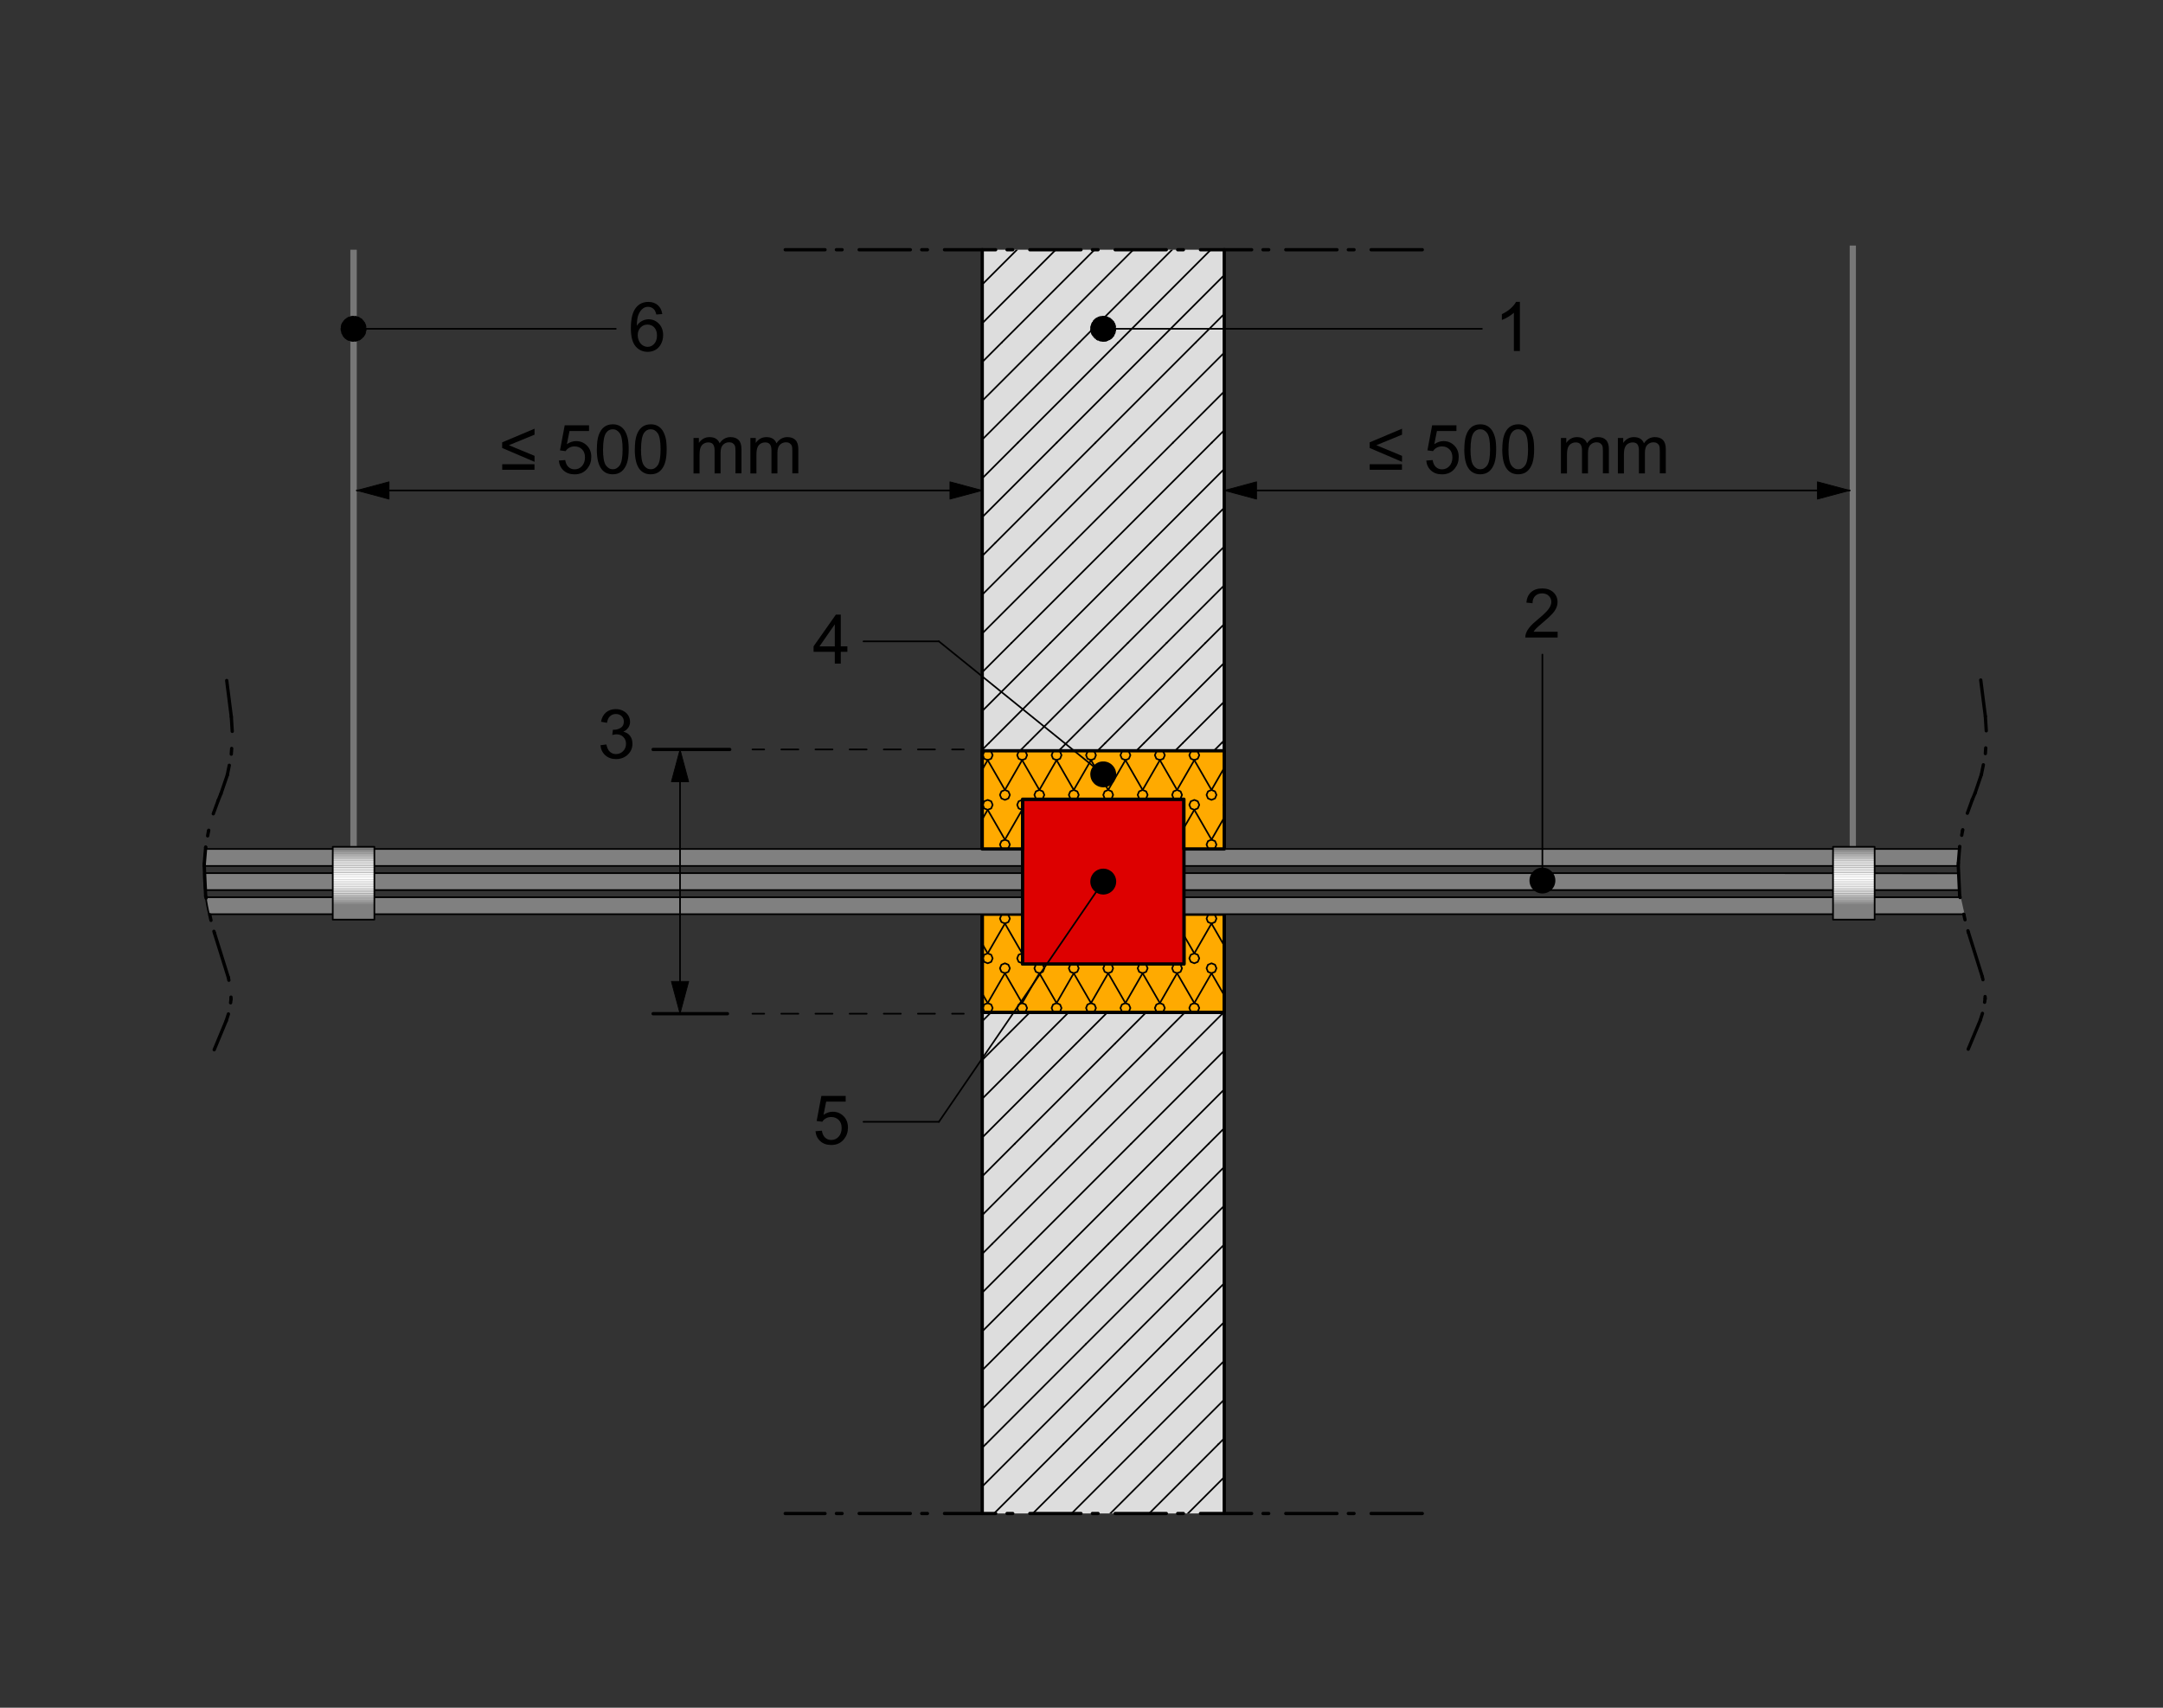 <?xml version="1.0" encoding="UTF-8"?><svg id="Calque_1" xmlns="http://www.w3.org/2000/svg" xmlns:xlink="http://www.w3.org/1999/xlink" viewBox="0 0 380 300"><rect x="0" y="0" width="380" height="300" fill="#333333" stroke="none"/><defs><style>.cls-1{fill:#e4e4e4;}.cls-1,.cls-2,.cls-3,.cls-4,.cls-5,.cls-6,.cls-7,.cls-8,.cls-9,.cls-10,.cls-11,.cls-12,.cls-13,.cls-14,.cls-15,.cls-16,.cls-17,.cls-18,.cls-19,.cls-20,.cls-21,.cls-22,.cls-23,.cls-24,.cls-25,.cls-26,.cls-27,.cls-28,.cls-29,.cls-30,.cls-31,.cls-32,.cls-33,.cls-34,.cls-35{stroke-width:0px;}.cls-2{fill:#fefefe;}.cls-36{clip-path:url(#clippath-11);}.cls-37{clip-path:url(#clippath-16);}.cls-3{fill:#c8c8c8;}.cls-4,.cls-8,.cls-25{fill-rule:evenodd;}.cls-4,.cls-20{fill:#fa0;}.cls-5{fill:#e1e1e1;}.cls-6{fill:#ececec;}.cls-38{stroke-dashoffset:12.18px;}.cls-38,.cls-39,.cls-13,.cls-40,.cls-19,.cls-41,.cls-42,.cls-43,.cls-44,.cls-45{fill:none;}.cls-38,.cls-39,.cls-40,.cls-41,.cls-42{stroke-width:.58px;}.cls-38,.cls-39,.cls-40,.cls-41,.cls-42,.cls-43,.cls-44,.cls-45{stroke:#000;stroke-linecap:round;stroke-linejoin:round;}.cls-38,.cls-39,.cls-40,.cls-42{stroke-dasharray:0 0 0 0 8.99 3 1 2;}.cls-7{fill:#e6e6e6;}.cls-46{clip-path:url(#clippath-2);}.cls-47{clip-path:url(#clippath-13);}.cls-10{fill:#e3e3e3;}.cls-11{fill:#e0e0e0;}.cls-48{clip-path:url(#clippath-15);}.cls-49{clip-path:url(#clippath-6);}.cls-12{fill:#f5f5f5;}.cls-40{stroke-dashoffset:8.64px;}.cls-50{clip-path:url(#clippath-7);}.cls-14{fill:#d00;}.cls-15{fill:#e9e9e9;}.cls-16{fill:gray;}.cls-17{fill:#ddd;}.cls-51{clip-path:url(#clippath-1);}.cls-52{clip-path:url(#clippath-4);}.cls-18{fill:#c7c7c7;}.cls-19{clip-rule:evenodd;}.cls-21{fill:#e7e7e7;}.cls-22{fill:#bebebe;}.cls-53{clip-path:url(#clippath-12);}.cls-23{fill:#9f9f9f;}.cls-24{fill:#f8f8f8;}.cls-42{stroke-dashoffset:9.87px;}.cls-43{stroke-width:.14px;}.cls-44{stroke-dasharray:0 0 3 3;stroke-dashoffset:.93px;}.cls-44,.cls-45{stroke-width:.29px;}.cls-25{fill:#777;}.cls-54{clip-path:url(#clippath-9);}.cls-26{fill:#d1d1d1;}.cls-55{clip-path:url(#clippath);}.cls-27{fill:#d9d9d9;}.cls-28{fill:#8a8a8a;}.cls-56{clip-path:url(#clippath-3);}.cls-57{clip-path:url(#clippath-8);}.cls-29{fill:#d0d0d0;}.cls-30{fill:#fbfbfb;}.cls-58{clip-path:url(#clippath-18);}.cls-59{clip-path:url(#clippath-14);}.cls-60{clip-path:url(#clippath-17);}.cls-61{clip-path:url(#clippath-5);}.cls-31{fill:#b4b4b4;}.cls-62{clip-path:url(#clippath-10);}.cls-32{fill:#959595;}.cls-33{fill:#f2f2f2;}.cls-34{fill:#aaa;}.cls-35{fill:#efefef;}</style><clipPath id="clippath"><rect class="cls-13" x="-209.7" y="-414.52" width="819" height="1168"/></clipPath><clipPath id="clippath-1"><rect class="cls-13" x="-209.7" y="-414.52" width="818.88" height="1167.6"/></clipPath><clipPath id="clippath-2"><rect class="cls-13" x="-20.24" y="-25.76" width="464.88" height="401.95"/></clipPath><clipPath id="clippath-3"><rect class="cls-13" x="172.56" y="177.85" width="42.52" height="88.02"/></clipPath><clipPath id="clippath-4"><polyline class="cls-19" points="172.56 160.6 172.56 177.85 215.08 177.85 215.08 160.6 207.99 160.6 207.99 169.34 179.65 169.34 179.65 160.6 172.56 160.6"/></clipPath><clipPath id="clippath-5"><rect class="cls-13" x="172.56" y="43.87" width="42.52" height="88.02"/></clipPath><clipPath id="clippath-6"><polyline class="cls-19" points="265.41 101.19 276.53 101.19 276.53 114.99 265.41 114.99 265.41 101.19"/></clipPath><clipPath id="clippath-7"><polyline class="cls-19" points="260.34 50.86 271.46 50.86 271.46 64.66 260.34 64.66 260.34 50.86"/></clipPath><clipPath id="clippath-8"><polyline class="cls-19" points="108.18 50.86 119.3 50.86 119.3 64.66 108.18 64.66 108.18 50.86"/></clipPath><clipPath id="clippath-9"><polyline class="cls-19" points="140.58 105.77 151.7 105.77 151.7 119.57 140.58 119.57 140.58 105.77"/></clipPath><clipPath id="clippath-10"><polyline class="cls-19" points="102.77 122.39 113.9 122.39 113.9 136.19 102.77 136.19 102.77 122.39"/></clipPath><clipPath id="clippath-11"><polyline class="cls-19" points="140.58 190.17 151.7 190.17 151.7 203.97 140.58 203.97 140.58 190.17"/></clipPath><clipPath id="clippath-12"><rect class="cls-13" x="179.65" y="140.4" width="28.35" height="8.74"/></clipPath><clipPath id="clippath-13"><path class="cls-19" d="m344.01,152.12H35.88c0-.25,0-.5,0-.75,0-.25.02-.5.04-.75.02-.25.04-.5.07-.74.03-.25.06-.5.1-.74h308.05"/></clipPath><clipPath id="clippath-14"><path class="cls-19" d="m344.28,156.36H36c-.04-.25-.07-.49-.09-.74-.03-.25-.05-.5-.06-.74-.01-.25-.02-.5-.02-.75,0-.25,0-.5.01-.75h267.71l40.48.04"/></clipPath><clipPath id="clippath-15"><path class="cls-19" d="m345.14,160.6H36.71c-.06-.25-.12-.49-.17-.74-.05-.25-.1-.49-.15-.74-.05-.25-.09-.5-.13-.75-.04-.25-.08-.5-.11-.75h308.32"/></clipPath><clipPath id="clippath-16"><rect class="cls-13" x="322.03" y="148.76" width="7.31" height="12.79"/></clipPath><clipPath id="clippath-17"><rect class="cls-13" x="58.46" y="148.76" width="7.31" height="12.79"/></clipPath><clipPath id="clippath-18"><polyline class="cls-19" points="172.56 149.14 172.56 131.89 215.08 131.89 215.08 149.14 207.99 149.14 207.99 140.4 179.65 140.4 179.65 149.14 172.56 149.14"/></clipPath></defs><g class="cls-55"><g class="cls-51"><g class="cls-46"><rect class="cls-17" x="172.56" y="177.85" width="42.52" height="88.02"/><g class="cls-56"><line class="cls-45" x1="155.58" y1="271.3" x2="173.18" y2="253.71"/><line class="cls-45" x1="162.4" y1="271.3" x2="179.99" y2="253.71"/><line class="cls-45" x1="169.21" y1="271.3" x2="186.8" y2="253.71"/><line class="cls-45" x1="176.02" y1="271.3" x2="193.61" y2="253.71"/><line class="cls-45" x1="182.83" y1="271.3" x2="200.42" y2="253.71"/><line class="cls-45" x1="189.64" y1="271.3" x2="207.24" y2="253.71"/><line class="cls-45" x1="196.46" y1="271.3" x2="214.05" y2="253.71"/><line class="cls-45" x1="203.27" y1="271.3" x2="220.86" y2="253.71"/><line class="cls-45" x1="210.08" y1="271.3" x2="227.67" y2="253.71"/><line class="cls-45" x1="159.56" y1="253.71" x2="177.15" y2="236.11"/><line class="cls-45" x1="166.37" y1="253.71" x2="183.96" y2="236.11"/><line class="cls-45" x1="173.18" y1="253.71" x2="190.77" y2="236.11"/><line class="cls-45" x1="179.99" y1="253.71" x2="197.59" y2="236.11"/><line class="cls-45" x1="186.8" y1="253.71" x2="204.4" y2="236.11"/><line class="cls-45" x1="193.61" y1="253.71" x2="211.21" y2="236.11"/><line class="cls-45" x1="200.42" y1="253.71" x2="218.02" y2="236.11"/><line class="cls-45" x1="207.24" y1="253.71" x2="224.83" y2="236.11"/><line class="cls-45" x1="214.05" y1="253.71" x2="231.64" y2="236.11"/><line class="cls-45" x1="156.72" y1="236.11" x2="174.31" y2="218.52"/><line class="cls-45" x1="163.53" y1="236.11" x2="181.12" y2="218.52"/><line class="cls-45" x1="170.34" y1="236.11" x2="187.93" y2="218.52"/><line class="cls-45" x1="177.15" y1="236.11" x2="194.74" y2="218.52"/><line class="cls-45" x1="183.96" y1="236.11" x2="201.56" y2="218.52"/><line class="cls-45" x1="190.77" y1="236.11" x2="208.37" y2="218.52"/><line class="cls-45" x1="197.59" y1="236.11" x2="215.18" y2="218.52"/><line class="cls-45" x1="204.4" y1="236.11" x2="221.99" y2="218.52"/><line class="cls-45" x1="211.21" y1="236.11" x2="228.8" y2="218.52"/><line class="cls-45" x1="160.69" y1="218.52" x2="178.28" y2="200.92"/><line class="cls-45" x1="167.5" y1="218.52" x2="185.09" y2="200.92"/><line class="cls-45" x1="174.31" y1="218.52" x2="191.9" y2="200.92"/><line class="cls-45" x1="181.12" y1="218.52" x2="198.72" y2="200.92"/><line class="cls-45" x1="187.93" y1="218.52" x2="205.53" y2="200.92"/><line class="cls-45" x1="194.74" y1="218.52" x2="212.34" y2="200.92"/><line class="cls-45" x1="201.56" y1="218.52" x2="219.15" y2="200.92"/><line class="cls-45" x1="208.37" y1="218.52" x2="225.96" y2="200.92"/><line class="cls-45" x1="215.18" y1="218.52" x2="232.77" y2="200.92"/><line class="cls-45" x1="157.85" y1="200.92" x2="175.44" y2="183.33"/><line class="cls-45" x1="164.66" y1="200.92" x2="182.25" y2="183.33"/><line class="cls-45" x1="171.47" y1="200.92" x2="189.06" y2="183.33"/><line class="cls-45" x1="178.28" y1="200.92" x2="195.88" y2="183.33"/><line class="cls-45" x1="185.09" y1="200.92" x2="202.69" y2="183.33"/><line class="cls-45" x1="191.9" y1="200.92" x2="209.5" y2="183.33"/><line class="cls-45" x1="198.72" y1="200.92" x2="216.31" y2="183.33"/><line class="cls-45" x1="205.53" y1="200.92" x2="223.12" y2="183.33"/><line class="cls-45" x1="212.34" y1="200.92" x2="229.94" y2="183.33"/><line class="cls-45" x1="155.01" y1="183.33" x2="172.6" y2="165.73"/><line class="cls-45" x1="161.82" y1="183.33" x2="179.41" y2="165.73"/><line class="cls-45" x1="168.63" y1="183.33" x2="186.22" y2="165.73"/><line class="cls-45" x1="175.44" y1="183.33" x2="193.04" y2="165.73"/><line class="cls-45" x1="182.25" y1="183.33" x2="199.85" y2="165.73"/><line class="cls-45" x1="189.06" y1="183.33" x2="206.66" y2="165.73"/><line class="cls-45" x1="195.88" y1="183.33" x2="213.47" y2="165.73"/><line class="cls-45" x1="202.69" y1="183.33" x2="220.28" y2="165.73"/><line class="cls-45" x1="209.5" y1="183.33" x2="227.09" y2="165.73"/></g><polyline class="cls-4" points="172.56 160.6 172.56 177.85 215.08 177.85 215.08 160.6 207.99 160.6 207.99 169.34 179.65 169.34 179.65 160.6 172.56 160.6"/><g class="cls-52"><line class="cls-45" x1="215.86" y1="158.75" x2="218.89" y2="153.51"/><line class="cls-45" x1="212.84" y1="153.51" x2="215.86" y2="158.75"/><polygon class="cls-45" points="215.86 160.49 215.86 160.49 215.25 160.24 214.99 159.62 215.25 159 215.86 158.75 216.48 159 216.74 159.62 216.48 160.24 215.86 160.49"/><polygon class="cls-45" points="212.84 153.51 212.84 153.51 212.22 153.26 211.97 152.64 212.22 152.02 212.84 151.76 213.46 152.02 213.71 152.64 213.46 153.26 212.84 153.51"/><line class="cls-45" x1="209.82" y1="158.75" x2="212.84" y2="153.51"/><line class="cls-45" x1="206.79" y1="153.51" x2="209.82" y2="158.75"/><polygon class="cls-45" points="209.82 160.49 209.82 160.49 209.2 160.24 208.94 159.62 209.2 159 209.82 158.75 210.43 159 210.69 159.62 210.43 160.24 209.82 160.49"/><polygon class="cls-45" points="206.79 153.51 206.79 153.51 206.17 153.26 205.92 152.64 206.17 152.02 206.79 151.76 207.41 152.02 207.66 152.64 207.41 153.26 206.79 153.51"/><line class="cls-45" x1="203.77" y1="158.75" x2="206.79" y2="153.51"/><line class="cls-45" x1="200.74" y1="153.51" x2="203.77" y2="158.75"/><polygon class="cls-45" points="203.77 160.49 203.77 160.49 203.15 160.24 202.89 159.62 203.15 159 203.77 158.75 204.38 159 204.64 159.62 204.38 160.24 203.77 160.49"/><polygon class="cls-45" points="200.74 153.51 200.74 153.51 200.12 153.26 199.87 152.64 200.12 152.02 200.74 151.76 201.36 152.02 201.62 152.64 201.36 153.26 200.74 153.51"/><line class="cls-45" x1="197.72" y1="158.75" x2="200.74" y2="153.51"/><line class="cls-45" x1="194.69" y1="153.51" x2="197.72" y2="158.75"/><polygon class="cls-45" points="197.72 160.49 197.72 160.49 197.1 160.24 196.84 159.62 197.1 159 197.72 158.75 198.33 159 198.59 159.62 198.33 160.24 197.72 160.49"/><polygon class="cls-45" points="194.69 153.51 194.69 153.51 194.07 153.26 193.82 152.64 194.07 152.02 194.69 151.76 195.31 152.02 195.56 152.64 195.31 153.26 194.69 153.51"/><line class="cls-45" x1="191.67" y1="158.75" x2="194.69" y2="153.51"/><line class="cls-45" x1="188.64" y1="153.51" x2="191.67" y2="158.75"/><polygon class="cls-45" points="191.67 160.49 191.67 160.49 191.05 160.24 190.8 159.62 191.05 159 191.67 158.75 192.29 159 192.54 159.62 192.29 160.24 191.67 160.49"/><polygon class="cls-45" points="188.64 153.51 188.64 153.51 188.03 153.26 187.77 152.64 188.03 152.02 188.64 151.76 189.26 152.02 189.52 152.64 189.26 153.26 188.64 153.51"/><line class="cls-45" x1="185.62" y1="158.75" x2="188.64" y2="153.51"/><line class="cls-45" x1="182.6" y1="153.51" x2="185.62" y2="158.75"/><polygon class="cls-45" points="185.62 160.49 185.62 160.49 185 160.24 184.75 159.62 185 159 185.62 158.75 186.24 159 186.49 159.62 186.24 160.24 185.62 160.49"/><polygon class="cls-45" points="182.6 153.51 182.6 153.51 181.98 153.26 181.72 152.64 181.98 152.02 182.6 151.76 183.21 152.02 183.47 152.64 183.21 153.26 182.6 153.51"/><line class="cls-45" x1="179.57" y1="158.75" x2="182.6" y2="153.51"/><line class="cls-45" x1="176.55" y1="153.51" x2="179.57" y2="158.75"/><polygon class="cls-45" points="179.57 160.49 179.57 160.49 178.95 160.24 178.7 159.62 178.95 159 179.57 158.75 180.19 159 180.44 159.62 180.19 160.24 179.57 160.49"/><polygon class="cls-45" points="176.55 153.51 176.55 153.51 175.93 153.26 175.67 152.64 175.93 152.02 176.55 151.76 177.16 152.02 177.42 152.64 177.16 153.26 176.55 153.51"/><line class="cls-45" x1="173.52" y1="158.75" x2="176.55" y2="153.51"/><line class="cls-45" x1="170.5" y1="153.51" x2="173.52" y2="158.75"/><polygon class="cls-45" points="173.52 160.49 173.52 160.49 172.9 160.24 172.65 159.62 172.9 159 173.52 158.75 174.14 159 174.39 159.62 174.14 160.24 173.52 160.49"/><polygon class="cls-45" points="170.5 153.51 170.5 153.51 169.88 153.26 169.63 152.64 169.88 152.02 170.5 151.76 171.12 152.02 171.37 152.64 171.12 153.26 170.5 153.51"/><line class="cls-45" x1="215.86" y1="167.48" x2="218.89" y2="162.24"/><line class="cls-45" x1="212.84" y1="162.24" x2="215.86" y2="167.48"/><polygon class="cls-45" points="215.86 169.22 215.86 169.22 215.25 168.97 214.99 168.35 215.25 167.73 215.86 167.48 216.48 167.73 216.74 168.35 216.48 168.97 215.86 169.22"/><polygon class="cls-45" points="212.84 162.24 212.84 162.24 212.22 161.98 211.97 161.37 212.22 160.75 212.84 160.49 213.46 160.75 213.71 161.37 213.46 161.98 212.84 162.24"/><line class="cls-45" x1="209.82" y1="167.48" x2="212.84" y2="162.24"/><line class="cls-45" x1="206.79" y1="162.24" x2="209.82" y2="167.48"/><polygon class="cls-45" points="209.82 169.22 209.82 169.22 209.2 168.97 208.94 168.35 209.2 167.73 209.82 167.48 210.43 167.73 210.69 168.35 210.43 168.97 209.82 169.22"/><polygon class="cls-45" points="206.79 162.24 206.79 162.24 206.17 161.98 205.92 161.37 206.17 160.75 206.79 160.49 207.41 160.75 207.66 161.37 207.41 161.98 206.79 162.24"/><line class="cls-45" x1="203.77" y1="167.48" x2="206.79" y2="162.24"/><line class="cls-45" x1="200.74" y1="162.24" x2="203.77" y2="167.48"/><polygon class="cls-45" points="203.77 169.22 203.77 169.22 203.15 168.97 202.89 168.35 203.15 167.73 203.77 167.48 204.38 167.73 204.64 168.35 204.38 168.97 203.77 169.22"/><polygon class="cls-45" points="200.74 162.24 200.74 162.24 200.12 161.98 199.87 161.37 200.12 160.75 200.74 160.49 201.36 160.75 201.62 161.37 201.36 161.98 200.74 162.24"/><line class="cls-45" x1="197.72" y1="167.48" x2="200.74" y2="162.24"/><line class="cls-45" x1="194.69" y1="162.24" x2="197.72" y2="167.48"/><polygon class="cls-45" points="197.72 169.22 197.72 169.22 197.1 168.97 196.84 168.35 197.1 167.73 197.72 167.48 198.33 167.73 198.59 168.35 198.33 168.97 197.72 169.22"/><polygon class="cls-45" points="194.69 162.24 194.69 162.24 194.07 161.98 193.82 161.37 194.07 160.75 194.69 160.49 195.31 160.75 195.56 161.37 195.31 161.98 194.69 162.24"/><line class="cls-45" x1="191.67" y1="167.48" x2="194.69" y2="162.24"/><line class="cls-45" x1="188.64" y1="162.24" x2="191.67" y2="167.48"/><polygon class="cls-45" points="191.67 169.22 191.67 169.22 191.05 168.97 190.8 168.35 191.05 167.73 191.67 167.48 192.29 167.73 192.54 168.35 192.29 168.97 191.67 169.22"/><polygon class="cls-45" points="188.64 162.24 188.64 162.24 188.03 161.98 187.77 161.37 188.03 160.75 188.64 160.49 189.26 160.75 189.52 161.37 189.26 161.98 188.64 162.24"/><line class="cls-45" x1="185.62" y1="167.48" x2="188.64" y2="162.24"/><line class="cls-45" x1="182.6" y1="162.24" x2="185.62" y2="167.48"/><polygon class="cls-45" points="185.62 169.22 185.62 169.22 185 168.97 184.75 168.35 185 167.73 185.62 167.48 186.24 167.73 186.49 168.35 186.24 168.97 185.62 169.22"/><polygon class="cls-45" points="182.6 162.24 182.6 162.24 181.98 161.98 181.72 161.37 181.98 160.75 182.6 160.49 183.21 160.75 183.47 161.37 183.21 161.98 182.6 162.24"/><line class="cls-45" x1="179.57" y1="167.48" x2="182.6" y2="162.24"/><line class="cls-45" x1="176.55" y1="162.24" x2="179.57" y2="167.48"/><polygon class="cls-45" points="179.57 169.22 179.57 169.22 178.95 168.97 178.7 168.35 178.95 167.73 179.57 167.48 180.19 167.73 180.44 168.35 180.19 168.97 179.57 169.22"/><polygon class="cls-45" points="176.55 162.24 176.55 162.24 175.93 161.98 175.67 161.37 175.93 160.75 176.55 160.49 177.16 160.75 177.42 161.37 177.16 161.98 176.55 162.24"/><line class="cls-45" x1="173.52" y1="167.48" x2="176.55" y2="162.24"/><line class="cls-45" x1="170.5" y1="162.24" x2="173.52" y2="167.48"/><polygon class="cls-45" points="173.52 169.22 173.52 169.22 172.9 168.97 172.65 168.35 172.9 167.73 173.52 167.48 174.14 167.73 174.39 168.35 174.14 168.97 173.52 169.22"/><polygon class="cls-45" points="170.5 162.24 170.5 162.24 169.88 161.98 169.63 161.37 169.88 160.75 170.5 160.49 171.12 160.75 171.37 161.37 171.12 161.98 170.5 162.24"/><line class="cls-45" x1="215.86" y1="176.21" x2="218.89" y2="170.97"/><line class="cls-45" x1="212.84" y1="170.97" x2="215.86" y2="176.21"/><polygon class="cls-45" points="215.86 177.96 215.86 177.96 215.25 177.7 214.99 177.08 215.25 176.47 215.86 176.21 216.48 176.47 216.74 177.08 216.48 177.7 215.86 177.96"/><polygon class="cls-45" points="212.84 170.97 212.84 170.97 212.22 170.72 211.97 170.1 212.22 169.48 212.84 169.22 213.46 169.48 213.71 170.1 213.46 170.72 212.84 170.97"/><line class="cls-45" x1="209.82" y1="176.21" x2="212.84" y2="170.97"/><line class="cls-45" x1="206.79" y1="170.97" x2="209.82" y2="176.21"/><polygon class="cls-45" points="209.82 177.96 209.82 177.96 209.2 177.7 208.94 177.08 209.2 176.47 209.82 176.21 210.43 176.47 210.69 177.08 210.43 177.7 209.82 177.96"/><polygon class="cls-45" points="206.79 170.97 206.79 170.97 206.17 170.72 205.92 170.1 206.17 169.48 206.79 169.22 207.41 169.48 207.66 170.1 207.41 170.72 206.79 170.97"/><line class="cls-45" x1="203.77" y1="176.21" x2="206.79" y2="170.97"/><line class="cls-45" x1="200.74" y1="170.97" x2="203.77" y2="176.21"/><polygon class="cls-45" points="203.77 177.96 203.77 177.96 203.15 177.7 202.89 177.08 203.15 176.47 203.77 176.21 204.38 176.47 204.64 177.08 204.38 177.7 203.77 177.96"/><polygon class="cls-45" points="200.74 170.97 200.74 170.97 200.12 170.72 199.87 170.1 200.12 169.48 200.74 169.22 201.36 169.48 201.62 170.1 201.36 170.72 200.74 170.97"/><line class="cls-45" x1="197.72" y1="176.21" x2="200.74" y2="170.97"/><line class="cls-45" x1="194.69" y1="170.97" x2="197.72" y2="176.21"/><polygon class="cls-45" points="197.72 177.96 197.72 177.96 197.1 177.7 196.84 177.08 197.1 176.47 197.72 176.21 198.33 176.47 198.59 177.08 198.33 177.7 197.72 177.96"/><polygon class="cls-45" points="194.69 170.97 194.69 170.97 194.07 170.72 193.82 170.1 194.07 169.48 194.69 169.22 195.31 169.48 195.56 170.1 195.31 170.72 194.69 170.97"/><line class="cls-45" x1="191.67" y1="176.21" x2="194.69" y2="170.97"/><line class="cls-45" x1="188.64" y1="170.97" x2="191.67" y2="176.21"/><polygon class="cls-45" points="191.67 177.96 191.67 177.96 191.05 177.7 190.8 177.08 191.05 176.47 191.67 176.21 192.29 176.47 192.54 177.08 192.29 177.7 191.67 177.96"/><polygon class="cls-45" points="188.64 170.97 188.64 170.97 188.03 170.72 187.77 170.1 188.03 169.48 188.64 169.22 189.26 169.48 189.52 170.1 189.26 170.72 188.64 170.97"/><line class="cls-45" x1="185.62" y1="176.21" x2="188.64" y2="170.97"/><line class="cls-45" x1="182.6" y1="170.97" x2="185.62" y2="176.21"/><polygon class="cls-45" points="185.62 177.96 185.62 177.96 185 177.7 184.75 177.08 185 176.47 185.62 176.21 186.24 176.47 186.49 177.08 186.24 177.7 185.62 177.96"/><polygon class="cls-45" points="182.6 170.97 182.6 170.97 181.98 170.72 181.72 170.1 181.98 169.48 182.6 169.22 183.21 169.48 183.47 170.1 183.21 170.72 182.6 170.97"/><line class="cls-45" x1="179.57" y1="176.21" x2="182.6" y2="170.97"/><line class="cls-45" x1="176.55" y1="170.97" x2="179.57" y2="176.21"/><polygon class="cls-45" points="179.57 177.96 179.57 177.96 178.95 177.7 178.7 177.08 178.95 176.47 179.57 176.21 180.19 176.47 180.44 177.08 180.19 177.7 179.57 177.96"/><polygon class="cls-45" points="176.55 170.97 176.55 170.97 175.93 170.72 175.67 170.1 175.93 169.48 176.55 169.22 177.16 169.48 177.42 170.1 177.16 170.72 176.55 170.97"/><line class="cls-45" x1="173.52" y1="176.21" x2="176.55" y2="170.97"/><line class="cls-45" x1="170.5" y1="170.97" x2="173.52" y2="176.21"/><polygon class="cls-45" points="173.52 177.96 173.52 177.96 172.9 177.7 172.65 177.08 172.9 176.47 173.52 176.21 174.14 176.47 174.39 177.08 174.14 177.7 173.52 177.96"/><polygon class="cls-45" points="170.5 170.97 170.5 170.97 169.88 170.72 169.63 170.1 169.88 169.48 170.5 169.22 171.12 169.48 171.37 170.1 171.12 170.72 170.5 170.97"/><line class="cls-45" x1="215.86" y1="184.94" x2="218.89" y2="179.7"/><line class="cls-45" x1="212.84" y1="179.7" x2="215.86" y2="184.94"/><polygon class="cls-45" points="215.86 186.69 215.86 186.69 215.25 186.43 214.99 185.81 215.25 185.2 215.86 184.94 216.48 185.2 216.74 185.81 216.48 186.43 215.86 186.69"/><polygon class="cls-45" points="212.84 179.7 212.84 179.7 212.22 179.45 211.97 178.83 212.22 178.21 212.84 177.96 213.46 178.21 213.71 178.83 213.46 179.45 212.84 179.7"/><line class="cls-45" x1="209.82" y1="184.94" x2="212.84" y2="179.7"/><line class="cls-45" x1="206.79" y1="179.7" x2="209.82" y2="184.94"/><polygon class="cls-45" points="209.82 186.69 209.82 186.69 209.2 186.43 208.94 185.81 209.2 185.2 209.82 184.94 210.43 185.2 210.69 185.81 210.43 186.43 209.82 186.69"/><polygon class="cls-45" points="206.79 179.7 206.79 179.7 206.17 179.45 205.92 178.83 206.17 178.21 206.79 177.96 207.41 178.21 207.66 178.83 207.41 179.45 206.79 179.7"/><line class="cls-45" x1="203.77" y1="184.94" x2="206.79" y2="179.7"/><line class="cls-45" x1="200.74" y1="179.7" x2="203.77" y2="184.94"/><polygon class="cls-45" points="203.77 186.69 203.77 186.69 203.15 186.43 202.89 185.81 203.15 185.2 203.77 184.94 204.38 185.2 204.64 185.81 204.38 186.43 203.77 186.69"/><polygon class="cls-45" points="200.74 179.7 200.74 179.7 200.12 179.45 199.87 178.83 200.12 178.21 200.74 177.96 201.36 178.21 201.62 178.83 201.36 179.45 200.74 179.7"/><line class="cls-45" x1="197.72" y1="184.94" x2="200.74" y2="179.7"/><line class="cls-45" x1="194.69" y1="179.7" x2="197.72" y2="184.94"/><polygon class="cls-45" points="197.72 186.69 197.72 186.69 197.1 186.43 196.84 185.81 197.1 185.2 197.72 184.94 198.33 185.2 198.59 185.81 198.33 186.43 197.72 186.69"/><polygon class="cls-45" points="194.69 179.7 194.69 179.7 194.07 179.45 193.82 178.83 194.07 178.21 194.69 177.96 195.31 178.21 195.56 178.83 195.31 179.45 194.69 179.7"/><line class="cls-45" x1="191.67" y1="184.94" x2="194.69" y2="179.7"/><line class="cls-45" x1="188.64" y1="179.7" x2="191.67" y2="184.94"/><polygon class="cls-45" points="191.67 186.69 191.67 186.69 191.05 186.43 190.8 185.81 191.05 185.2 191.67 184.94 192.29 185.2 192.54 185.81 192.29 186.43 191.67 186.69"/><polygon class="cls-45" points="188.64 179.7 188.64 179.7 188.03 179.45 187.77 178.83 188.03 178.21 188.64 177.96 189.26 178.21 189.52 178.83 189.26 179.45 188.64 179.7"/><line class="cls-45" x1="185.62" y1="184.94" x2="188.64" y2="179.7"/><line class="cls-45" x1="182.6" y1="179.7" x2="185.62" y2="184.94"/><polygon class="cls-45" points="185.62 186.69 185.62 186.69 185 186.43 184.75 185.81 185 185.2 185.62 184.94 186.24 185.2 186.49 185.81 186.24 186.43 185.62 186.69"/><polygon class="cls-45" points="182.6 179.7 182.6 179.7 181.98 179.45 181.72 178.83 181.98 178.21 182.6 177.96 183.21 178.21 183.47 178.83 183.21 179.45 182.6 179.7"/><line class="cls-45" x1="179.57" y1="184.94" x2="182.6" y2="179.7"/><line class="cls-45" x1="176.55" y1="179.7" x2="179.57" y2="184.94"/><polygon class="cls-45" points="179.57 186.69 179.57 186.69 178.95 186.43 178.7 185.81 178.95 185.2 179.57 184.94 180.19 185.2 180.44 185.81 180.19 186.43 179.57 186.69"/><polygon class="cls-45" points="176.55 179.7 176.55 179.7 175.93 179.45 175.67 178.83 175.93 178.21 176.55 177.96 177.16 178.21 177.42 178.83 177.16 179.45 176.55 179.7"/><line class="cls-45" x1="173.52" y1="184.94" x2="176.55" y2="179.7"/><line class="cls-45" x1="170.5" y1="179.7" x2="173.52" y2="184.94"/><polygon class="cls-45" points="173.52 186.69 173.52 186.69 172.9 186.43 172.65 185.81 172.9 185.2 173.52 184.94 174.14 185.2 174.39 185.81 174.14 186.43 173.52 186.69"/><polygon class="cls-45" points="170.5 179.7 170.5 179.7 169.88 179.45 169.63 178.83 169.88 178.21 170.5 177.96 171.12 178.21 171.37 178.83 171.12 179.45 170.5 179.7"/></g><polygon class="cls-41" points="172.56 160.6 172.56 177.85 215.08 177.85 215.08 160.6 207.99 160.6 207.99 169.34 179.65 169.34 179.65 160.6 172.56 160.6"/><rect class="cls-17" x="172.56" y="43.87" width="42.52" height="88.02"/><g class="cls-61"><line class="cls-45" x1="156.14" y1="148.14" x2="173.73" y2="130.54"/><line class="cls-45" x1="162.95" y1="148.14" x2="180.54" y2="130.54"/><line class="cls-45" x1="169.76" y1="148.14" x2="187.35" y2="130.54"/><line class="cls-45" x1="176.57" y1="148.14" x2="194.17" y2="130.54"/><line class="cls-45" x1="183.38" y1="148.14" x2="200.98" y2="130.54"/><line class="cls-45" x1="190.2" y1="148.14" x2="207.79" y2="130.54"/><line class="cls-45" x1="197.01" y1="148.14" x2="214.6" y2="130.54"/><line class="cls-45" x1="203.82" y1="148.14" x2="221.41" y2="130.54"/><line class="cls-45" x1="210.63" y1="148.14" x2="228.22" y2="130.54"/><line class="cls-45" x1="160.11" y1="130.54" x2="177.7" y2="112.95"/><line class="cls-45" x1="166.92" y1="130.54" x2="184.52" y2="112.95"/><line class="cls-45" x1="173.73" y1="130.54" x2="191.33" y2="112.95"/><line class="cls-45" x1="180.54" y1="130.54" x2="198.14" y2="112.95"/><line class="cls-45" x1="187.35" y1="130.54" x2="204.95" y2="112.95"/><line class="cls-45" x1="194.17" y1="130.54" x2="211.76" y2="112.95"/><line class="cls-45" x1="200.98" y1="130.54" x2="218.57" y2="112.95"/><line class="cls-45" x1="207.79" y1="130.54" x2="225.38" y2="112.95"/><line class="cls-45" x1="214.6" y1="130.54" x2="232.2" y2="112.95"/><line class="cls-45" x1="157.27" y1="112.95" x2="174.86" y2="95.36"/><line class="cls-45" x1="164.08" y1="112.95" x2="181.67" y2="95.36"/><line class="cls-45" x1="170.89" y1="112.95" x2="188.49" y2="95.36"/><line class="cls-45" x1="177.7" y1="112.95" x2="195.3" y2="95.36"/><line class="cls-45" x1="184.52" y1="112.95" x2="202.11" y2="95.36"/><line class="cls-45" x1="191.33" y1="112.95" x2="208.92" y2="95.36"/><line class="cls-45" x1="198.14" y1="112.95" x2="215.73" y2="95.36"/><line class="cls-45" x1="204.95" y1="112.95" x2="222.54" y2="95.36"/><line class="cls-45" x1="211.76" y1="112.95" x2="229.36" y2="95.36"/><line class="cls-45" x1="161.24" y1="95.36" x2="178.83" y2="77.76"/><line class="cls-45" x1="168.05" y1="95.36" x2="185.65" y2="77.76"/><line class="cls-45" x1="174.86" y1="95.36" x2="192.46" y2="77.76"/><line class="cls-45" x1="181.67" y1="95.36" x2="199.27" y2="77.76"/><line class="cls-45" x1="188.49" y1="95.36" x2="206.08" y2="77.76"/><line class="cls-45" x1="195.3" y1="95.36" x2="212.89" y2="77.76"/><line class="cls-45" x1="202.11" y1="95.36" x2="219.7" y2="77.76"/><line class="cls-45" x1="208.92" y1="95.36" x2="226.52" y2="77.76"/><line class="cls-45" x1="158.4" y1="77.76" x2="175.99" y2="60.17"/><line class="cls-45" x1="165.21" y1="77.76" x2="182.81" y2="60.17"/><line class="cls-45" x1="172.02" y1="77.76" x2="189.62" y2="60.17"/><line class="cls-45" x1="178.83" y1="77.76" x2="196.43" y2="60.17"/><line class="cls-45" x1="185.65" y1="77.76" x2="203.24" y2="60.17"/><line class="cls-45" x1="192.46" y1="77.76" x2="210.05" y2="60.17"/><line class="cls-45" x1="199.27" y1="77.76" x2="216.86" y2="60.17"/><line class="cls-45" x1="206.08" y1="77.76" x2="223.68" y2="60.17"/><line class="cls-45" x1="212.89" y1="77.76" x2="230.49" y2="60.17"/><line class="cls-45" x1="155.56" y1="60.17" x2="173.15" y2="42.57"/><line class="cls-45" x1="162.37" y1="60.17" x2="179.96" y2="42.57"/><line class="cls-45" x1="169.18" y1="60.17" x2="186.78" y2="42.57"/><line class="cls-45" x1="175.99" y1="60.17" x2="193.59" y2="42.57"/><line class="cls-45" x1="182.81" y1="60.17" x2="200.4" y2="42.57"/><line class="cls-45" x1="189.62" y1="60.17" x2="207.21" y2="42.57"/><line class="cls-45" x1="196.43" y1="60.17" x2="214.02" y2="42.57"/><line class="cls-45" x1="203.24" y1="60.17" x2="220.83" y2="42.57"/><line class="cls-45" x1="210.05" y1="60.17" x2="227.65" y2="42.57"/></g><polyline class="cls-25" points="62.68 43.87 62.68 148.77 61.55 148.77 61.55 43.87"/><line class="cls-45" x1="62.12" y1="57.76" x2="108.18" y2="57.76"/><polyline class="cls-8" points="64.24 57.76 64.24 57.66 64.23 57.55 64.22 57.45 64.2 57.35 64.18 57.24 64.15 57.14 64.12 57.04 64.08 56.95 64.04 56.85 63.99 56.76 63.94 56.67 63.89 56.58 63.83 56.49 63.76 56.41 63.69 56.33 63.62 56.26 63.55 56.18 63.47 56.12 63.38 56.05 63.3 55.99 63.21 55.94 63.12 55.88 63.03 55.84 62.93 55.8 62.83 55.76 62.73 55.72 62.63 55.7 62.53 55.67 62.43 55.66 62.33 55.64 62.22 55.64 62.12 55.63 62.01 55.64 61.91 55.64 61.81 55.66 61.7 55.67 61.6 55.7 61.5 55.72 61.4 55.76 61.3 55.8 61.21 55.84 61.11 55.88 61.02 55.94 60.94 55.99 60.85 56.05 60.77 56.12 60.69 56.18 60.61 56.26 60.54 56.33 60.47 56.41 60.41 56.49 60.35 56.58 60.29 56.67 60.24 56.76 60.2 56.85 60.15 56.95 60.11 57.04 60.08 57.14 60.05 57.24 60.03 57.35 60.01 57.45 60 57.55 59.99 57.66 59.99 57.76 59.99 57.86 60 57.97 60.01 58.07 60.03 58.17 60.05 58.28 60.08 58.38 60.11 58.48 60.15 58.58 60.2 58.67 60.24 58.76 60.29 58.85 60.35 58.94 60.41 59.03 60.47 59.11 60.54 59.19 60.61 59.26 60.69 59.34 60.77 59.4 60.85 59.47 60.94 59.53 61.02 59.59 61.11 59.64 61.21 59.68 61.3 59.72 61.4 59.76 61.5 59.79 61.6 59.82 61.7 59.85 61.81 59.86 61.91 59.88 62.01 59.89 62.12 59.89 62.22 59.89 62.33 59.88 62.43 59.86 62.53 59.85 62.63 59.82 62.73 59.79 62.83 59.76 62.93 59.72 63.03 59.68 63.12 59.64 63.21 59.59 63.3 59.53 63.38 59.47 63.47 59.4 63.55 59.34 63.62 59.26 63.69 59.19 63.76 59.11 63.83 59.03 63.89 58.94 63.94 58.85 63.99 58.76 64.04 58.67 64.08 58.58 64.12 58.48 64.15 58.38 64.18 58.28 64.2 58.17 64.22 58.07 64.23 57.97 64.24 57.86 64.24 57.76"/><line class="cls-45" x1="64.24" y1="57.76" x2="64.24" y2="57.66"/><line class="cls-45" x1="64.22" y1="57.45" x2="64.2" y2="57.35"/><line class="cls-45" x1="64.18" y1="57.24" x2="64.15" y2="57.14"/><line class="cls-45" x1="64.12" y1="57.04" x2="64.08" y2="56.95"/><line class="cls-45" x1="64.04" y1="56.85" x2="63.99" y2="56.76"/><line class="cls-45" x1="63.99" y1="56.76" x2="63.94" y2="56.67"/><line class="cls-45" x1="63.83" y1="56.49" x2="63.76" y2="56.41"/><line class="cls-45" x1="63.62" y1="56.26" x2="63.55" y2="56.18"/><line class="cls-45" x1="63.55" y1="56.18" x2="63.47" y2="56.12"/><line class="cls-45" x1="63.38" y1="56.05" x2="63.3" y2="55.99"/><line class="cls-45" x1="63.12" y1="55.88" x2="63.03" y2="55.84"/><line class="cls-45" x1="62.93" y1="55.8" x2="62.83" y2="55.76"/><line class="cls-45" x1="62.83" y1="55.76" x2="62.73" y2="55.72"/><line class="cls-45" x1="62.63" y1="55.7" x2="62.53" y2="55.67"/><line class="cls-45" x1="62.43" y1="55.66" x2="62.33" y2="55.64"/><line class="cls-45" x1="62.12" y1="55.63" x2="62.01" y2="55.64"/><line class="cls-45" x1="61.91" y1="55.64" x2="61.81" y2="55.66"/><line class="cls-45" x1="61.7" y1="55.67" x2="61.6" y2="55.7"/><line class="cls-45" x1="61.4" y1="55.76" x2="61.3" y2="55.8"/><line class="cls-45" x1="61.21" y1="55.84" x2="61.11" y2="55.88"/><line class="cls-45" x1="60.94" y1="55.99" x2="60.85" y2="56.05"/><line class="cls-45" x1="60.69" y1="56.18" x2="60.61" y2="56.26"/><line class="cls-45" x1="60.47" y1="56.41" x2="60.41" y2="56.49"/><line class="cls-45" x1="60.29" y1="56.67" x2="60.24" y2="56.76"/><line class="cls-45" x1="60.2" y1="56.85" x2="60.15" y2="56.95"/><line class="cls-45" x1="60.15" y1="56.95" x2="60.11" y2="57.04"/><line class="cls-45" x1="60.08" y1="57.14" x2="60.05" y2="57.24"/><line class="cls-45" x1="60.03" y1="57.35" x2="60.01" y2="57.45"/><line class="cls-45" x1="59.99" y1="57.66" x2="59.99" y2="57.76"/><line class="cls-45" x1="59.99" y1="57.86" x2="60" y2="57.97"/><line class="cls-45" x1="60.01" y1="58.07" x2="60.03" y2="58.17"/><line class="cls-45" x1="60.08" y1="58.38" x2="60.11" y2="58.48"/><line class="cls-45" x1="60.15" y1="58.58" x2="60.2" y2="58.67"/><line class="cls-45" x1="60.29" y1="58.85" x2="60.35" y2="58.94"/><line class="cls-45" x1="60.41" y1="59.03" x2="60.47" y2="59.11"/><line class="cls-45" x1="60.47" y1="59.11" x2="60.54" y2="59.19"/><line class="cls-45" x1="60.61" y1="59.26" x2="60.69" y2="59.34"/><line class="cls-45" x1="60.69" y1="59.34" x2="60.77" y2="59.4"/><line class="cls-45" x1="60.85" y1="59.47" x2="60.94" y2="59.53"/><line class="cls-45" x1="61.02" y1="59.59" x2="61.11" y2="59.64"/><line class="cls-45" x1="61.11" y1="59.64" x2="61.21" y2="59.68"/><line class="cls-45" x1="61.3" y1="59.72" x2="61.4" y2="59.76"/><line class="cls-45" x1="61.6" y1="59.82" x2="61.7" y2="59.85"/><line class="cls-45" x1="61.81" y1="59.86" x2="61.91" y2="59.88"/><line class="cls-45" x1="62.01" y1="59.89" x2="62.12" y2="59.89"/><line class="cls-45" x1="62.33" y1="59.88" x2="62.43" y2="59.86"/><line class="cls-45" x1="62.53" y1="59.85" x2="62.63" y2="59.82"/><line class="cls-45" x1="62.73" y1="59.79" x2="62.83" y2="59.76"/><line class="cls-45" x1="63.03" y1="59.68" x2="63.12" y2="59.64"/><line class="cls-45" x1="63.12" y1="59.64" x2="63.21" y2="59.59"/><line class="cls-45" x1="63.3" y1="59.53" x2="63.38" y2="59.47"/><line class="cls-45" x1="63.47" y1="59.4" x2="63.55" y2="59.34"/><line class="cls-45" x1="63.69" y1="59.19" x2="63.76" y2="59.11"/><line class="cls-45" x1="63.76" y1="59.11" x2="63.83" y2="59.03"/><line class="cls-45" x1="63.89" y1="58.94" x2="63.94" y2="58.85"/><line class="cls-45" x1="63.99" y1="58.76" x2="64.04" y2="58.67"/><line class="cls-45" x1="64.04" y1="58.67" x2="64.08" y2="58.58"/><line class="cls-45" x1="64.12" y1="58.48" x2="64.15" y2="58.38"/><line class="cls-45" x1="64.2" y1="58.17" x2="64.22" y2="58.07"/><line class="cls-45" x1="64.23" y1="57.97" x2="64.24" y2="57.86"/><g class="cls-49"><path class="cls-9" d="m273.65,110.98v1.01h-5.68c0-.25.03-.5.12-.73.14-.39.38-.77.69-1.14s.78-.81,1.38-1.3c.93-.77,1.56-1.37,1.89-1.82s.49-.87.49-1.27c0-.42-.15-.77-.45-1.06s-.69-.43-1.17-.43c-.51,0-.91.15-1.22.46s-.46.73-.46,1.27l-1.08-.11c.07-.81.35-1.42.84-1.85s1.13-.64,1.95-.64,1.48.23,1.96.69.72,1.02.72,1.7c0,.34-.07.68-.21,1.01s-.37.68-.7,1.05-.87.87-1.63,1.51c-.63.53-1.04.89-1.22,1.08s-.33.38-.45.57h4.21Z"/></g><g class="cls-50"><path class="cls-9" d="m267.01,61.66h-1.05v-6.72c-.25.24-.59.48-1,.73s-.78.42-1.11.54v-1.02c.59-.28,1.11-.61,1.55-1.01s.75-.78.94-1.15h.68v8.62Z"/></g><polyline class="cls-25" points="324.96 43.14 324.96 148.77 326.05 148.77 326.05 43.14"/><line class="cls-39" x1="249.87" y1="43.87" x2="137.95" y2="43.87"/><g class="cls-57"><path class="cls-9" d="m116.35,55.17l-1.05.08c-.09-.41-.23-.71-.4-.9-.29-.3-.64-.45-1.05-.45-.34,0-.63.09-.88.28-.33.24-.59.6-.79,1.06s-.29,1.13-.3,1.99c.25-.39.56-.67.93-.86s.75-.28,1.15-.28c.7,0,1.3.26,1.8.78s.74,1.19.74,2.01c0,.54-.12,1.04-.35,1.5s-.55.82-.96,1.06-.87.37-1.38.37c-.88,0-1.6-.32-2.15-.97s-.83-1.71-.83-3.2c0-1.66.31-2.87.92-3.62.54-.66,1.26-.98,2.16-.98.68,0,1.23.19,1.66.57s.69.9.78,1.57Zm-4.31,3.7c0,.36.08.71.23,1.04s.37.58.65.76.57.26.87.26c.45,0,.83-.18,1.15-.54s.48-.85.48-1.46-.16-1.06-.47-1.4-.71-.51-1.2-.51-.88.17-1.21.51-.5.79-.5,1.34Z"/></g><line class="cls-45" x1="193.82" y1="57.76" x2="260.34" y2="57.76"/><polyline class="cls-8" points="195.95 57.76 195.94 57.66 195.94 57.55 195.92 57.45 195.91 57.35 195.88 57.24 195.86 57.14 195.82 57.04 195.79 56.95 195.74 56.85 195.69 56.76 195.64 56.67 195.59 56.58 195.53 56.49 195.46 56.41 195.4 56.33 195.32 56.26 195.25 56.18 195.17 56.12 195.09 56.05 195 55.99 194.91 55.94 194.82 55.88 194.73 55.84 194.63 55.8 194.54 55.76 194.44 55.72 194.34 55.7 194.24 55.67 194.13 55.66 194.03 55.64 193.92 55.64 193.82 55.63 193.71 55.64 193.61 55.64 193.51 55.66 193.4 55.67 193.3 55.7 193.2 55.72 193.1 55.76 193.01 55.8 192.91 55.84 192.82 55.88 192.73 55.94 192.64 55.99 192.55 56.05 192.47 56.12 192.39 56.18 192.32 56.26 192.24 56.33 192.18 56.41 192.11 56.49 192.05 56.58 192 56.67 191.94 56.76 191.9 56.85 191.85 56.95 191.82 57.04 191.78 57.14 191.76 57.24 191.73 57.35 191.72 57.45 191.7 57.55 191.7 57.66 191.69 57.76 191.7 57.86 191.7 57.97 191.72 58.07 191.73 58.17 191.76 58.28 191.78 58.38 191.82 58.48 191.85 58.58 191.9 58.67 191.94 58.76 192 58.85 192.05 58.94 192.11 59.03 192.18 59.11 192.24 59.19 192.32 59.26 192.39 59.34 192.47 59.4 192.55 59.47 192.64 59.53 192.73 59.59 192.82 59.64 192.91 59.68 193.01 59.72 193.1 59.76 193.2 59.79 193.3 59.82 193.4 59.85 193.51 59.86 193.61 59.88 193.71 59.89 193.82 59.89 193.92 59.89 194.03 59.88 194.13 59.86 194.24 59.85 194.34 59.82 194.44 59.79 194.54 59.76 194.63 59.72 194.73 59.68 194.82 59.64 194.91 59.59 195 59.53 195.09 59.47 195.17 59.4 195.25 59.34 195.32 59.26 195.4 59.19 195.46 59.11 195.53 59.03 195.59 58.94 195.64 58.85 195.69 58.76 195.74 58.67 195.79 58.58 195.82 58.48 195.86 58.38 195.88 58.28 195.91 58.17 195.92 58.07 195.94 57.97 195.94 57.86 195.95 57.76"/><line class="cls-45" x1="195.95" y1="57.76" x2="195.94" y2="57.66"/><line class="cls-45" x1="195.92" y1="57.45" x2="195.91" y2="57.35"/><line class="cls-45" x1="195.88" y1="57.24" x2="195.86" y2="57.14"/><line class="cls-45" x1="195.82" y1="57.04" x2="195.79" y2="56.95"/><line class="cls-45" x1="195.79" y1="56.95" x2="195.74" y2="56.85"/><line class="cls-45" x1="195.69" y1="56.76" x2="195.64" y2="56.67"/><line class="cls-45" x1="195.59" y1="56.58" x2="195.53" y2="56.49"/><line class="cls-45" x1="195.53" y1="56.49" x2="195.46" y2="56.41"/><line class="cls-45" x1="195.32" y1="56.26" x2="195.25" y2="56.18"/><line class="cls-45" x1="195.09" y1="56.05" x2="195" y2="55.99"/><line class="cls-45" x1="194.91" y1="55.94" x2="194.82" y2="55.88"/><line class="cls-45" x1="194.63" y1="55.8" x2="194.54" y2="55.76"/><line class="cls-45" x1="194.44" y1="55.72" x2="194.34" y2="55.7"/><line class="cls-45" x1="194.13" y1="55.66" x2="194.03" y2="55.64"/><line class="cls-45" x1="193.92" y1="55.64" x2="193.82" y2="55.63"/><line class="cls-45" x1="193.71" y1="55.64" x2="193.61" y2="55.64"/><line class="cls-45" x1="193.4" y1="55.67" x2="193.3" y2="55.7"/><line class="cls-45" x1="193.2" y1="55.72" x2="193.1" y2="55.76"/><line class="cls-45" x1="193.1" y1="55.76" x2="193.01" y2="55.8"/><line class="cls-45" x1="192.91" y1="55.84" x2="192.82" y2="55.88"/><line class="cls-45" x1="192.73" y1="55.94" x2="192.64" y2="55.99"/><line class="cls-45" x1="192.64" y1="55.99" x2="192.55" y2="56.05"/><line class="cls-45" x1="192.47" y1="56.12" x2="192.39" y2="56.18"/><line class="cls-45" x1="192.39" y1="56.18" x2="192.32" y2="56.26"/><line class="cls-45" x1="192.24" y1="56.33" x2="192.18" y2="56.41"/><line class="cls-45" x1="192.18" y1="56.41" x2="192.11" y2="56.49"/><line class="cls-45" x1="192" y1="56.67" x2="191.94" y2="56.76"/><line class="cls-45" x1="191.94" y1="56.76" x2="191.9" y2="56.85"/><line class="cls-45" x1="191.85" y1="56.95" x2="191.82" y2="57.04"/><line class="cls-45" x1="191.78" y1="57.14" x2="191.76" y2="57.24"/><line class="cls-45" x1="191.73" y1="57.35" x2="191.72" y2="57.45"/><line class="cls-45" x1="191.72" y1="57.45" x2="191.7" y2="57.55"/><line class="cls-45" x1="191.7" y1="57.66" x2="191.69" y2="57.76"/><line class="cls-45" x1="191.7" y1="57.86" x2="191.7" y2="57.97"/><line class="cls-45" x1="191.7" y1="57.97" x2="191.72" y2="58.07"/><line class="cls-45" x1="191.72" y1="58.07" x2="191.73" y2="58.17"/><line class="cls-45" x1="191.78" y1="58.38" x2="191.82" y2="58.48"/><line class="cls-45" x1="191.85" y1="58.58" x2="191.9" y2="58.67"/><line class="cls-45" x1="191.9" y1="58.67" x2="191.94" y2="58.76"/><line class="cls-45" x1="192" y1="58.85" x2="192.05" y2="58.94"/><line class="cls-45" x1="192.18" y1="59.11" x2="192.24" y2="59.19"/><line class="cls-45" x1="192.39" y1="59.34" x2="192.47" y2="59.4"/><line class="cls-45" x1="192.64" y1="59.53" x2="192.73" y2="59.59"/><line class="cls-45" x1="192.73" y1="59.59" x2="192.82" y2="59.64"/><line class="cls-45" x1="192.82" y1="59.64" x2="192.91" y2="59.68"/><line class="cls-45" x1="193.1" y1="59.76" x2="193.2" y2="59.79"/><line class="cls-45" x1="193.3" y1="59.82" x2="193.4" y2="59.85"/><line class="cls-45" x1="193.61" y1="59.88" x2="193.71" y2="59.89"/><line class="cls-45" x1="193.82" y1="59.89" x2="193.92" y2="59.89"/><line class="cls-45" x1="194.03" y1="59.88" x2="194.13" y2="59.86"/><line class="cls-45" x1="194.24" y1="59.85" x2="194.34" y2="59.82"/><line class="cls-45" x1="194.34" y1="59.82" x2="194.44" y2="59.79"/><line class="cls-45" x1="194.54" y1="59.76" x2="194.63" y2="59.72"/><line class="cls-45" x1="194.82" y1="59.64" x2="194.91" y2="59.59"/><line class="cls-45" x1="195" y1="59.53" x2="195.09" y2="59.47"/><line class="cls-45" x1="195.17" y1="59.4" x2="195.25" y2="59.34"/><line class="cls-45" x1="195.25" y1="59.34" x2="195.32" y2="59.26"/><line class="cls-45" x1="195.4" y1="59.19" x2="195.46" y2="59.11"/><line class="cls-45" x1="195.53" y1="59.03" x2="195.59" y2="58.94"/><line class="cls-45" x1="195.59" y1="58.94" x2="195.64" y2="58.85"/><line class="cls-45" x1="195.74" y1="58.67" x2="195.79" y2="58.58"/><line class="cls-45" x1="195.82" y1="58.48" x2="195.86" y2="58.38"/><line class="cls-45" x1="195.91" y1="58.17" x2="195.92" y2="58.07"/><line class="cls-45" x1="195.94" y1="57.97" x2="195.94" y2="57.86"/><g class="cls-54"><path class="cls-9" d="m146.66,116.57v-2.06h-3.73v-.97l3.92-5.57h.86v5.57h1.16v.97h-1.16v2.06h-1.05Zm0-3.02v-3.87l-2.69,3.87h2.69Z"/></g><line class="cls-44" x1="132.19" y1="131.66" x2="169.32" y2="131.66"/><g class="cls-62"><path class="cls-9" d="m105.48,130.92l1.05-.14c.12.6.33,1.03.62,1.29s.65.4,1.06.4c.5,0,.92-.17,1.26-.52s.51-.77.51-1.28-.16-.88-.47-1.2-.72-.47-1.21-.47c-.2,0-.45.04-.74.12l.12-.93c.07,0,.13.01.17.01.45,0,.85-.12,1.21-.35s.54-.6.54-1.08c0-.39-.13-.71-.39-.96s-.6-.38-1.01-.38-.75.13-1.03.39-.45.64-.53,1.16l-1.05-.19c.13-.71.42-1.25.88-1.64s1.03-.58,1.71-.58c.47,0,.9.1,1.29.3s.7.48.91.82.31.72.31,1.11-.1.71-.3,1.01-.49.55-.88.73c.51.12.9.36,1.18.73s.42.83.42,1.39c0,.75-.27,1.39-.82,1.91s-1.24.78-2.07.78c-.75,0-1.38-.22-1.88-.67s-.78-1.03-.85-1.75Z"/></g><line class="cls-41" x1="114.74" y1="131.66" x2="128.2" y2="131.66"/><line class="cls-41" x1="114.74" y1="178.08" x2="127.8" y2="178.08"/><line class="cls-45" x1="164.95" y1="112.67" x2="151.7" y2="112.67"/><line class="cls-39" x1="249.87" y1="265.88" x2="137.95" y2="265.88"/><line class="cls-45" x1="164.95" y1="197.07" x2="151.7" y2="197.07"/><line class="cls-44" x1="132.19" y1="178.08" x2="169.32" y2="178.08"/><g class="cls-36"><path class="cls-9" d="m143.28,198.72l1.11-.09c.08.54.27.94.57,1.22s.66.41,1.08.41c.51,0,.94-.19,1.29-.57s.53-.89.53-1.52-.17-1.08-.51-1.42-.78-.52-1.33-.52c-.34,0-.65.08-.92.23s-.49.35-.64.6l-.99-.13.83-4.41h4.27v1.01h-3.43l-.46,2.31c.52-.36,1.06-.54,1.62-.54.75,0,1.38.26,1.9.78s.77,1.19.77,2-.23,1.45-.68,2.02c-.55.7-1.3,1.04-2.26,1.04-.78,0-1.42-.22-1.91-.66s-.78-1.02-.85-1.74Z"/></g><line class="cls-41" x1="172.56" y1="149.14" x2="172.56" y2="43.87"/><line class="cls-41" x1="215.08" y1="149.14" x2="215.08" y2="43.87"/><line class="cls-41" x1="215.08" y1="160.6" x2="215.08" y2="265.88"/><line class="cls-41" x1="172.56" y1="160.6" x2="172.56" y2="265.88"/><rect class="cls-20" x="179.65" y="140.4" width="28.35" height="8.74"/><g class="cls-53"><line class="cls-45" x1="179.9" y1="150.88" x2="182.93" y2="156.12"/><line class="cls-45" x1="176.88" y1="156.12" x2="179.9" y2="150.88"/><polygon class="cls-45" points="179.9 149.13 179.9 149.13 179.29 149.39 179.03 150.01 179.29 150.62 179.9 150.88 180.52 150.62 180.78 150.01 180.52 149.39 179.9 149.13"/><polygon class="cls-45" points="176.88 156.12 176.88 156.12 176.26 156.37 176 156.99 176.26 157.61 176.88 157.86 177.5 157.61 177.75 156.99 177.5 156.37 176.88 156.12"/><line class="cls-45" x1="185.95" y1="150.88" x2="188.98" y2="156.12"/><line class="cls-45" x1="182.93" y1="156.12" x2="185.95" y2="150.88"/><polygon class="cls-45" points="185.95 149.13 185.95 149.13 185.33 149.39 185.08 150.01 185.33 150.62 185.95 150.88 186.57 150.62 186.82 150.01 186.57 149.39 185.95 149.13"/><polygon class="cls-45" points="182.93 156.12 182.93 156.12 182.31 156.37 182.06 156.99 182.31 157.61 182.93 157.86 183.55 157.61 183.8 156.99 183.55 156.37 182.93 156.12"/><line class="cls-45" x1="192" y1="150.88" x2="195.02" y2="156.12"/><line class="cls-45" x1="188.98" y1="156.12" x2="192" y2="150.88"/><polygon class="cls-45" points="192 149.13 192 149.13 191.38 149.39 191.13 150.01 191.38 150.62 192 150.88 192.62 150.62 192.87 150.01 192.62 149.39 192 149.13"/><polygon class="cls-45" points="188.98 156.12 188.98 156.12 188.36 156.37 188.1 156.99 188.36 157.61 188.98 157.86 189.59 157.61 189.85 156.99 189.59 156.37 188.98 156.12"/><line class="cls-45" x1="198.05" y1="150.88" x2="201.07" y2="156.12"/><line class="cls-45" x1="195.02" y1="156.12" x2="198.05" y2="150.88"/><polygon class="cls-45" points="198.05 149.13 198.05 149.13 197.43 149.39 197.18 150.01 197.43 150.62 198.05 150.88 198.67 150.62 198.92 150.01 198.67 149.39 198.05 149.13"/><polygon class="cls-45" points="195.02 156.12 195.02 156.12 194.41 156.37 194.15 156.99 194.41 157.61 195.02 157.86 195.64 157.61 195.9 156.99 195.64 156.37 195.02 156.12"/><line class="cls-45" x1="204.1" y1="150.88" x2="207.12" y2="156.12"/><line class="cls-45" x1="201.07" y1="156.12" x2="204.1" y2="150.88"/><polygon class="cls-45" points="204.1 149.13 204.1 149.13 203.48 149.39 203.23 150.01 203.48 150.62 204.1 150.88 204.72 150.62 204.97 150.01 204.72 149.39 204.1 149.13"/><polygon class="cls-45" points="201.07 156.12 201.07 156.12 200.46 156.37 200.2 156.99 200.46 157.61 201.07 157.86 201.69 157.61 201.95 156.99 201.69 156.37 201.07 156.12"/><line class="cls-45" x1="210.15" y1="150.88" x2="213.17" y2="156.12"/><line class="cls-45" x1="207.12" y1="156.12" x2="210.15" y2="150.88"/><polygon class="cls-45" points="210.15 149.13 210.15 149.13 209.53 149.39 209.27 150.01 209.53 150.62 210.15 150.88 210.76 150.62 211.02 150.01 210.76 149.39 210.15 149.13"/><polygon class="cls-45" points="207.12 156.12 207.12 156.12 206.5 156.37 206.25 156.99 206.5 157.61 207.12 157.86 207.74 157.61 207.99 156.99 207.74 156.37 207.12 156.12"/><line class="cls-45" x1="179.9" y1="142.15" x2="182.93" y2="147.39"/><line class="cls-45" x1="176.88" y1="147.39" x2="179.9" y2="142.15"/><polygon class="cls-45" points="179.9 140.4 179.9 140.4 179.29 140.66 179.03 141.27 179.29 141.89 179.9 142.15 180.52 141.89 180.78 141.27 180.52 140.66 179.9 140.4"/><polygon class="cls-45" points="176.88 147.39 176.88 147.39 176.26 147.64 176 148.26 176.26 148.88 176.88 149.13 177.5 148.88 177.75 148.26 177.5 147.64 176.88 147.39"/><line class="cls-45" x1="185.95" y1="142.15" x2="188.98" y2="147.39"/><line class="cls-45" x1="182.93" y1="147.39" x2="185.95" y2="142.15"/><polygon class="cls-45" points="185.95 140.4 185.95 140.4 185.33 140.66 185.08 141.27 185.33 141.89 185.95 142.15 186.57 141.89 186.82 141.27 186.57 140.66 185.95 140.4"/><polygon class="cls-45" points="182.93 147.39 182.93 147.39 182.31 147.64 182.06 148.26 182.31 148.88 182.93 149.13 183.55 148.88 183.8 148.26 183.55 147.64 182.93 147.39"/><line class="cls-45" x1="192" y1="142.15" x2="195.02" y2="147.39"/><line class="cls-45" x1="188.98" y1="147.39" x2="192" y2="142.15"/><polygon class="cls-45" points="192 140.4 192 140.4 191.38 140.66 191.13 141.27 191.38 141.89 192 142.15 192.62 141.89 192.87 141.27 192.62 140.66 192 140.4"/><polygon class="cls-45" points="188.98 147.39 188.98 147.39 188.36 147.64 188.1 148.26 188.36 148.88 188.98 149.13 189.59 148.88 189.85 148.26 189.59 147.64 188.98 147.39"/><line class="cls-45" x1="198.05" y1="142.15" x2="201.07" y2="147.39"/><line class="cls-45" x1="195.02" y1="147.39" x2="198.05" y2="142.15"/><polygon class="cls-45" points="198.05 140.4 198.05 140.4 197.43 140.66 197.18 141.27 197.43 141.89 198.05 142.15 198.67 141.89 198.92 141.27 198.67 140.66 198.05 140.4"/><polygon class="cls-45" points="195.02 147.39 195.02 147.39 194.41 147.64 194.15 148.26 194.41 148.88 195.02 149.13 195.64 148.88 195.9 148.26 195.64 147.64 195.02 147.39"/><line class="cls-45" x1="204.1" y1="142.15" x2="207.12" y2="147.39"/><line class="cls-45" x1="201.07" y1="147.39" x2="204.1" y2="142.15"/><polygon class="cls-45" points="204.1 140.4 204.1 140.4 203.48 140.66 203.23 141.27 203.48 141.89 204.1 142.15 204.72 141.89 204.97 141.27 204.72 140.66 204.1 140.4"/><polygon class="cls-45" points="201.07 147.39 201.07 147.39 200.46 147.64 200.2 148.26 200.46 148.88 201.07 149.13 201.69 148.88 201.95 148.26 201.69 147.64 201.07 147.39"/><line class="cls-45" x1="210.15" y1="142.15" x2="213.17" y2="147.39"/><line class="cls-45" x1="207.12" y1="147.39" x2="210.15" y2="142.15"/><polygon class="cls-45" points="210.15 140.4 210.15 140.4 209.53 140.66 209.27 141.27 209.53 141.89 210.15 142.15 210.76 141.89 211.02 141.27 210.76 140.66 210.15 140.4"/><polygon class="cls-45" points="207.12 147.39 207.12 147.39 206.5 147.64 206.25 148.26 206.5 148.88 207.12 149.13 207.74 148.88 207.99 148.26 207.74 147.64 207.12 147.39"/><line class="cls-45" x1="179.9" y1="133.42" x2="182.93" y2="138.66"/><line class="cls-45" x1="176.88" y1="138.66" x2="179.9" y2="133.42"/><polygon class="cls-45" points="179.9 131.67 179.9 131.67 179.29 131.93 179.03 132.55 179.29 133.16 179.9 133.42 180.52 133.16 180.78 132.55 180.52 131.93 179.9 131.67"/><polygon class="cls-45" points="176.88 138.66 176.88 138.66 176.26 138.91 176 139.53 176.26 140.15 176.88 140.4 177.5 140.15 177.75 139.53 177.5 138.91 176.88 138.66"/><line class="cls-45" x1="185.95" y1="133.42" x2="188.98" y2="138.66"/><line class="cls-45" x1="182.93" y1="138.66" x2="185.95" y2="133.42"/><polygon class="cls-45" points="185.95 131.67 185.95 131.67 185.33 131.93 185.08 132.55 185.33 133.16 185.95 133.42 186.57 133.16 186.82 132.55 186.57 131.93 185.95 131.67"/><polygon class="cls-45" points="182.93 138.66 182.93 138.66 182.31 138.91 182.06 139.53 182.31 140.15 182.93 140.4 183.55 140.15 183.8 139.53 183.55 138.91 182.93 138.66"/><line class="cls-45" x1="192" y1="133.42" x2="195.02" y2="138.66"/><line class="cls-45" x1="188.98" y1="138.66" x2="192" y2="133.42"/><polygon class="cls-45" points="192 131.67 192 131.67 191.38 131.93 191.13 132.55 191.38 133.16 192 133.42 192.62 133.16 192.87 132.55 192.62 131.93 192 131.67"/><polygon class="cls-45" points="188.98 138.66 188.98 138.66 188.36 138.91 188.1 139.53 188.36 140.15 188.98 140.4 189.59 140.15 189.85 139.53 189.59 138.91 188.98 138.66"/><line class="cls-45" x1="198.05" y1="133.42" x2="201.07" y2="138.66"/><line class="cls-45" x1="195.02" y1="138.66" x2="198.05" y2="133.42"/><polygon class="cls-45" points="198.05 131.67 198.05 131.67 197.43 131.93 197.18 132.55 197.43 133.16 198.05 133.42 198.67 133.16 198.92 132.55 198.67 131.93 198.05 131.67"/><polygon class="cls-45" points="195.02 138.66 195.02 138.66 194.41 138.91 194.15 139.53 194.41 140.15 195.02 140.4 195.64 140.15 195.9 139.53 195.64 138.91 195.02 138.66"/><line class="cls-45" x1="204.1" y1="133.42" x2="207.12" y2="138.66"/><line class="cls-45" x1="201.07" y1="138.66" x2="204.1" y2="133.42"/><polygon class="cls-45" points="204.1 131.67 204.1 131.67 203.48 131.93 203.23 132.55 203.48 133.16 204.1 133.42 204.72 133.16 204.97 132.55 204.72 131.93 204.1 131.67"/><polygon class="cls-45" points="201.07 138.66 201.07 138.66 200.46 138.91 200.2 139.53 200.46 140.15 201.07 140.4 201.69 140.15 201.95 139.53 201.69 138.91 201.07 138.66"/><line class="cls-45" x1="210.15" y1="133.42" x2="213.17" y2="138.66"/><line class="cls-45" x1="207.12" y1="138.66" x2="210.15" y2="133.42"/><polygon class="cls-45" points="210.15 131.67 210.15 131.67 209.53 131.93 209.27 132.55 209.53 133.16 210.15 133.42 210.76 133.16 211.02 132.55 210.76 131.93 210.15 131.67"/><polygon class="cls-45" points="207.12 138.66 207.12 138.66 206.5 138.91 206.25 139.53 206.5 140.15 207.12 140.4 207.74 140.15 207.99 139.53 207.74 138.91 207.12 138.66"/></g><rect class="cls-41" x="179.65" y="140.4" width="28.35" height="8.74"/><line class="cls-41" x1="179.65" y1="149.14" x2="207.99" y2="149.14"/><rect class="cls-41" x="179.65" y="140.4" width="28.35" height="8.74"/><line class="cls-45" x1="172.56" y1="86.16" x2="62.68" y2="86.16"/><polygon class="cls-43" points="166.89 84.64 172.56 86.16 166.89 87.68 166.89 84.64"/><polyline class="cls-8" points="166.89 84.64 172.56 86.16 166.89 87.68 166.89 84.64"/><polygon class="cls-43" points="68.35 87.68 62.68 86.16 68.35 84.64 68.35 87.68"/><polyline class="cls-8" points="68.35 87.68 62.68 86.16 68.35 84.64 68.35 87.68"/><path class="cls-9" d="m88.22,78.69v-.98l5.69-2.4v1.05l-4.51,1.85,4.51,1.87v1.05l-5.69-2.43Zm5.68,3.84h-5.67v-.98h5.67v.98Z"/><path class="cls-9" d="m98.19,80.91l1.11-.09c.08.54.27.94.57,1.22s.66.41,1.08.41c.51,0,.94-.19,1.29-.57s.53-.89.53-1.52-.17-1.08-.51-1.42-.78-.52-1.33-.52c-.34,0-.65.08-.92.23s-.49.35-.64.6l-.99-.13.83-4.41h4.27v1.01h-3.43l-.46,2.31c.52-.36,1.06-.54,1.62-.54.75,0,1.38.26,1.9.78s.77,1.19.77,2-.23,1.45-.68,2.02c-.55.7-1.3,1.04-2.26,1.04-.78,0-1.42-.22-1.91-.66s-.78-1.02-.85-1.74Z"/><path class="cls-9" d="m104.86,78.92c0-1.02.1-1.83.31-2.45s.52-1.1.93-1.43.93-.5,1.56-.5c.46,0,.87.09,1.21.28s.63.45.86.8.4.78.53,1.28.19,1.18.19,2.03c0,1.01-.1,1.82-.31,2.44s-.52,1.1-.93,1.44-.93.51-1.56.51c-.83,0-1.48-.3-1.95-.89-.57-.71-.85-1.88-.85-3.49Zm1.08,0c0,1.41.17,2.35.5,2.82s.74.7,1.22.7.89-.23,1.22-.7.5-1.41.5-2.81-.17-2.35-.5-2.82-.74-.7-1.23-.7-.87.21-1.16.62c-.36.52-.54,1.49-.54,2.9Z"/><path class="cls-9" d="m111.53,78.92c0-1.02.1-1.83.31-2.45s.52-1.1.93-1.43.93-.5,1.56-.5c.46,0,.87.09,1.21.28s.63.45.86.8.4.78.53,1.28.19,1.18.19,2.03c0,1.01-.1,1.82-.31,2.44s-.52,1.1-.93,1.44-.93.51-1.56.51c-.83,0-1.48-.3-1.95-.89-.57-.71-.85-1.88-.85-3.49Zm1.08,0c0,1.41.17,2.35.5,2.82s.74.7,1.22.7.89-.23,1.22-.7.5-1.41.5-2.81-.17-2.35-.5-2.82-.74-.7-1.23-.7-.87.21-1.16.62c-.36.52-.54,1.49-.54,2.9Z"/><path class="cls-9" d="m121.84,83.16v-6.22h.94v.87c.2-.3.46-.55.78-.74s.69-.28,1.11-.28c.46,0,.84.1,1.13.29s.5.46.62.8c.49-.73,1.13-1.09,1.92-1.09.62,0,1.09.17,1.42.51s.5.87.5,1.58v4.27h-1.05v-3.92c0-.42-.03-.73-.1-.91s-.19-.33-.37-.45-.39-.17-.63-.17c-.44,0-.8.15-1.09.44s-.43.76-.43,1.4v3.62h-1.05v-4.04c0-.47-.09-.82-.26-1.05s-.45-.35-.84-.35c-.3,0-.57.08-.82.23s-.43.38-.55.69-.17.73-.17,1.3v3.23h-1.05Z"/><path class="cls-9" d="m131.83,83.16v-6.22h.94v.87c.2-.3.46-.55.78-.74s.69-.28,1.11-.28c.46,0,.84.1,1.13.29s.5.46.62.8c.49-.73,1.13-1.09,1.92-1.09.62,0,1.09.17,1.42.51s.5.87.5,1.58v4.27h-1.05v-3.92c0-.42-.03-.73-.1-.91s-.19-.33-.37-.45-.39-.17-.63-.17c-.44,0-.8.15-1.09.44s-.43.76-.43,1.4v3.62h-1.05v-4.04c0-.47-.09-.82-.26-1.05s-.45-.35-.84-.35c-.3,0-.57.08-.82.23s-.43.38-.55.69-.17.73-.17,1.3v3.23h-1.05Z"/><g class="cls-47"><rect class="cls-16" x="35.58" y="149" width="308.88" height="3.6"/></g><path class="cls-45" d="m344.01,152.12H35.88c0-.25,0-.5,0-.75,0-.25.02-.5.04-.75.02-.25.04-.5.07-.74.03-.25.06-.5.1-.74h308.05"/><g class="cls-59"><rect class="cls-16" x="35.58" y="153.32" width="308.88" height="3.6"/></g><path class="cls-45" d="m344.28,156.36H36c-.04-.25-.07-.49-.09-.74-.03-.25-.05-.5-.06-.74-.01-.25-.02-.5-.02-.75,0-.25,0-.5.01-.75h267.71l40.48.04"/><g class="cls-48"><rect class="cls-16" x="35.82" y="157.64" width="309.6" height="3.36"/></g><path class="cls-45" d="m345.14,160.6H36.71c-.06-.25-.12-.49-.17-.74-.05-.25-.1-.49-.15-.74-.05-.25-.09-.5-.13-.75-.04-.25-.08-.5-.11-.75h308.32"/><line class="cls-41" x1="347.98" y1="119.46" x2="348.79" y2="125.84"/><line class="cls-41" x1="348.79" y1="125.84" x2="348.95" y2="128.38"/><line class="cls-42" x1="349" y1="129.27" x2="348.77" y2="132.7"/><line class="cls-41" x1="348.44" y1="134.35" x2="348.09" y2="136.07"/><line class="cls-41" x1="348.09" y1="136.07" x2="346.98" y2="139.33"/><line class="cls-41" x1="346.98" y1="139.33" x2="346.49" y2="140.49"/><line class="cls-41" x1="346.49" y1="140.49" x2="345.63" y2="142.86"/><line class="cls-41" x1="344.82" y1="145.76" x2="344.78" y2="145.94"/><line class="cls-38" x1="344.78" y1="145.94" x2="344.28" y2="148.76"/><line class="cls-41" x1="344.28" y1="148.76" x2="344.05" y2="151.61"/><line class="cls-41" x1="344.05" y1="151.61" x2="344.03" y2="152"/><line class="cls-41" x1="344.03" y1="152" x2="344.28" y2="157.33"/><line class="cls-40" x1="344.28" y1="157.33" x2="345.43" y2="162.54"/><line class="cls-41" x1="345.73" y1="163.51" x2="345.82" y2="163.81"/><line class="cls-41" x1="345.82" y1="163.81" x2="348.25" y2="171.57"/><line class="cls-41" x1="348.25" y1="171.57" x2="348.37" y2="172.1"/><line class="cls-41" x1="348.74" y1="175.07" x2="348.75" y2="175.43"/><line class="cls-41" x1="348.75" y1="175.43" x2="348.66" y2="176.07"/><line class="cls-41" x1="348.28" y1="178.02" x2="347.9" y2="179.22"/><line class="cls-41" x1="347.9" y1="179.22" x2="345.78" y2="184.31"/><g class="cls-37"><rect class="cls-16" x="321.66" y="159.08" width="8.64" height="3.12"/><rect class="cls-16" x="321.66" y="158.84" width="8.64" height=".24"/><rect class="cls-28" x="321.66" y="158.6" width="8.64" height=".24"/><rect class="cls-32" x="321.66" y="158.36" width="8.64" height=".24"/><rect class="cls-23" x="321.66" y="158.12" width="8.64" height=".24"/><rect class="cls-34" x="321.66" y="157.88" width="8.64" height=".24"/><rect class="cls-31" x="321.66" y="157.64" width="8.64" height=".24"/><rect class="cls-22" x="321.66" y="157.4" width="8.64" height=".24"/><rect class="cls-18" x="321.66" y="157.16" width="8.64" height=".24"/><rect class="cls-29" x="321.66" y="156.92" width="8.64" height=".24"/><rect class="cls-27" x="321.66" y="156.68" width="8.64" height=".24"/><rect class="cls-11" x="321.66" y="156.44" width="8.64" height=".24"/><rect class="cls-10" x="321.66" y="156.2" width="8.64" height=".24"/><rect class="cls-7" x="321.66" y="155.96" width="8.64" height=".24"/><rect class="cls-15" x="321.66" y="155.72" width="8.64" height=".24"/><rect class="cls-6" x="321.66" y="155.48" width="8.64" height=".24"/><rect class="cls-35" x="321.66" y="155.24" width="8.64" height=".24"/><rect class="cls-33" x="321.66" y="155" width="8.64" height=".24"/><rect class="cls-12" x="321.66" y="154.76" width="8.64" height=".24"/><rect class="cls-24" x="321.66" y="154.52" width="8.64" height=".24"/><rect class="cls-30" x="321.66" y="154.28" width="8.64" height=".24"/><rect class="cls-2" x="321.66" y="154.04" width="8.64" height=".24"/><rect class="cls-2" x="321.66" y="153.8" width="8.64" height=".24"/><rect class="cls-30" x="321.66" y="153.56" width="8.64" height=".24"/><rect class="cls-24" x="321.66" y="153.32" width="8.64" height=".24"/><rect class="cls-12" x="321.66" y="153.08" width="8.64" height=".24"/><rect class="cls-33" x="321.66" y="152.84" width="8.64" height=".24"/><rect class="cls-35" x="321.66" y="152.6" width="8.64" height=".24"/><rect class="cls-6" x="321.66" y="152.36" width="8.64" height=".24"/><rect class="cls-15" x="321.66" y="152.12" width="8.64" height=".24"/><rect class="cls-21" x="321.66" y="151.88" width="8.64" height=".24"/><rect class="cls-1" x="321.66" y="151.64" width="8.64" height=".24"/><rect class="cls-5" x="321.66" y="151.4" width="8.64" height=".24"/><rect class="cls-27" x="321.66" y="151.16" width="8.64" height=".24"/><rect class="cls-26" x="321.66" y="150.92" width="8.64" height=".24"/><rect class="cls-3" x="321.66" y="150.68" width="8.64" height=".24"/><rect class="cls-22" x="321.66" y="150.44" width="8.64" height=".24"/><rect class="cls-31" x="321.66" y="150.2" width="8.64" height=".24"/><rect class="cls-34" x="321.66" y="149.96" width="8.64" height=".24"/><rect class="cls-23" x="321.66" y="149.72" width="8.64" height=".24"/><rect class="cls-32" x="321.66" y="149.48" width="8.64" height=".24"/><rect class="cls-28" x="321.66" y="149.24" width="8.64" height=".24"/><rect class="cls-16" x="321.66" y="148.76" width="7.92" height=".48"/></g><rect class="cls-45" x="322.03" y="148.76" width="7.31" height="12.79"/><line class="cls-41" x1="39.83" y1="119.55" x2="40.64" y2="125.93"/><line class="cls-41" x1="40.64" y1="125.93" x2="40.8" y2="128.48"/><line class="cls-42" x1="40.85" y1="129.37" x2="40.61" y2="132.8"/><line class="cls-41" x1="40.28" y1="134.44" x2="39.93" y2="136.17"/><line class="cls-41" x1="39.93" y1="136.17" x2="38.82" y2="139.42"/><line class="cls-41" x1="38.82" y1="139.42" x2="38.34" y2="140.59"/><line class="cls-41" x1="38.34" y1="140.59" x2="37.47" y2="142.96"/><line class="cls-41" x1="36.67" y1="145.85" x2="36.62" y2="146.04"/><line class="cls-38" x1="36.62" y1="146.04" x2="36.13" y2="148.86"/><line class="cls-41" x1="36.13" y1="148.86" x2="35.89" y2="151.71"/><line class="cls-41" x1="35.89" y1="151.71" x2="35.88" y2="152.1"/><line class="cls-41" x1="35.88" y1="152.1" x2="36.13" y2="157.43"/><line class="cls-40" x1="36.13" y1="157.43" x2="37.28" y2="162.64"/><line class="cls-41" x1="37.58" y1="163.61" x2="37.67" y2="163.9"/><line class="cls-41" x1="37.67" y1="163.9" x2="40.1" y2="171.67"/><line class="cls-41" x1="40.1" y1="171.67" x2="40.21" y2="172.2"/><line class="cls-41" x1="40.58" y1="175.17" x2="40.59" y2="175.52"/><line class="cls-41" x1="40.59" y1="175.52" x2="40.51" y2="176.16"/><line class="cls-41" x1="40.13" y1="178.12" x2="39.75" y2="179.31"/><line class="cls-41" x1="39.75" y1="179.31" x2="37.63" y2="184.41"/><g class="cls-60"><rect class="cls-16" x="58.14" y="159.08" width="8.64" height="3.12"/><rect class="cls-16" x="58.14" y="158.84" width="8.64" height=".24"/><rect class="cls-28" x="58.14" y="158.6" width="8.64" height=".24"/><rect class="cls-32" x="58.14" y="158.36" width="8.64" height=".24"/><rect class="cls-23" x="58.14" y="158.12" width="8.64" height=".24"/><rect class="cls-34" x="58.14" y="157.88" width="8.64" height=".24"/><rect class="cls-31" x="58.14" y="157.64" width="8.64" height=".24"/><rect class="cls-22" x="58.14" y="157.4" width="8.64" height=".24"/><rect class="cls-18" x="58.14" y="157.16" width="8.64" height=".24"/><rect class="cls-29" x="58.14" y="156.92" width="8.64" height=".24"/><rect class="cls-27" x="58.14" y="156.68" width="8.64" height=".24"/><rect class="cls-11" x="58.14" y="156.44" width="8.64" height=".24"/><rect class="cls-10" x="58.14" y="156.2" width="8.64" height=".24"/><rect class="cls-7" x="58.14" y="155.96" width="8.64" height=".24"/><rect class="cls-15" x="58.14" y="155.72" width="8.64" height=".24"/><rect class="cls-6" x="58.14" y="155.48" width="8.64" height=".24"/><rect class="cls-35" x="58.14" y="155.24" width="8.64" height=".24"/><rect class="cls-33" x="58.14" y="155" width="8.64" height=".24"/><rect class="cls-12" x="58.14" y="154.76" width="8.64" height=".24"/><rect class="cls-24" x="58.14" y="154.52" width="8.64" height=".24"/><rect class="cls-30" x="58.14" y="154.28" width="8.64" height=".24"/><rect class="cls-2" x="58.14" y="154.04" width="8.64" height=".24"/><rect class="cls-2" x="58.14" y="153.8" width="8.64" height=".24"/><rect class="cls-30" x="58.14" y="153.56" width="8.64" height=".24"/><rect class="cls-24" x="58.14" y="153.32" width="8.64" height=".24"/><rect class="cls-12" x="58.14" y="153.08" width="8.64" height=".24"/><rect class="cls-33" x="58.14" y="152.84" width="8.64" height=".24"/><rect class="cls-35" x="58.14" y="152.6" width="8.64" height=".24"/><rect class="cls-6" x="58.14" y="152.36" width="8.64" height=".24"/><rect class="cls-15" x="58.14" y="152.12" width="8.64" height=".24"/><rect class="cls-21" x="58.14" y="151.88" width="8.64" height=".24"/><rect class="cls-1" x="58.14" y="151.64" width="8.64" height=".24"/><rect class="cls-5" x="58.14" y="151.4" width="8.64" height=".24"/><rect class="cls-27" x="58.14" y="151.16" width="8.64" height=".24"/><rect class="cls-26" x="58.14" y="150.92" width="8.64" height=".24"/><rect class="cls-3" x="58.14" y="150.68" width="8.64" height=".24"/><rect class="cls-22" x="58.14" y="150.44" width="8.64" height=".24"/><rect class="cls-31" x="58.14" y="150.2" width="8.64" height=".24"/><rect class="cls-34" x="58.14" y="149.96" width="8.64" height=".24"/><rect class="cls-23" x="58.14" y="149.72" width="8.64" height=".24"/><rect class="cls-32" x="58.14" y="149.48" width="8.64" height=".24"/><rect class="cls-28" x="58.14" y="149.24" width="8.64" height=".24"/><rect class="cls-16" x="58.14" y="148.76" width="7.92" height=".48"/></g><rect class="cls-45" x="58.46" y="148.76" width="7.31" height="12.79"/><line class="cls-45" x1="270.97" y1="154.69" x2="270.97" y2="114.99"/><polygon class="cls-45" points="270.97 152.56 271.08 152.56 271.18 152.57 271.28 152.58 271.39 152.6 271.49 152.62 271.59 152.65 271.69 152.68 271.79 152.72 271.88 152.76 271.98 152.81 272.07 152.86 272.16 152.92 272.24 152.98 272.32 153.04 272.4 153.11 272.48 153.18 272.55 153.26 272.62 153.34 272.68 153.42 272.74 153.5 272.8 153.59 272.85 153.68 272.9 153.78 272.94 153.87 272.98 153.97 273.01 154.07 273.04 154.17 273.06 154.27 273.08 154.37 273.09 154.48 273.1 154.58 273.1 154.69 273.1 154.79 273.09 154.89 273.08 155 273.06 155.1 273.04 155.2 273.01 155.3 272.98 155.4 272.94 155.5 272.9 155.6 272.85 155.69 272.8 155.78 272.74 155.87 272.68 155.95 272.62 156.04 272.55 156.11 272.48 156.19 272.4 156.26 272.32 156.33 272.24 156.39 272.16 156.45 272.07 156.51 271.98 156.56 271.88 156.61 271.79 156.65 271.69 156.69 271.59 156.72 271.49 156.75 271.39 156.77 271.28 156.79 271.18 156.8 271.08 156.81 270.97 156.81 270.87 156.81 270.76 156.8 270.66 156.79 270.56 156.77 270.46 156.75 270.36 156.72 270.26 156.69 270.16 156.65 270.06 156.61 269.97 156.56 269.88 156.51 269.79 156.45 269.71 156.39 269.62 156.33 269.54 156.26 269.47 156.19 269.4 156.11 269.33 156.04 269.26 155.95 269.2 155.87 269.15 155.78 269.1 155.69 269.05 155.6 269.01 155.5 268.97 155.4 268.94 155.3 268.91 155.2 268.89 155.1 268.87 155 268.86 154.89 268.85 154.79 268.85 154.69 268.85 154.58 268.86 154.48 268.87 154.37 268.89 154.27 268.91 154.17 268.94 154.07 268.97 153.97 269.01 153.87 269.05 153.78 269.1 153.68 269.15 153.59 269.2 153.5 269.26 153.42 269.33 153.34 269.4 153.26 269.47 153.18 269.54 153.11 269.62 153.04 269.71 152.98 269.79 152.92 269.88 152.86 269.97 152.81 270.06 152.76 270.16 152.72 270.26 152.68 270.36 152.65 270.46 152.62 270.56 152.6 270.66 152.58 270.76 152.57 270.87 152.56 270.97 152.56"/><polyline class="cls-8" points="270.97 152.56 271.08 152.56 271.18 152.57 271.28 152.58 271.39 152.6 271.49 152.62 271.59 152.65 271.69 152.68 271.79 152.72 271.88 152.76 271.98 152.81 272.07 152.86 272.16 152.92 272.24 152.98 272.32 153.04 272.4 153.11 272.48 153.18 272.55 153.26 272.62 153.34 272.68 153.42 272.74 153.5 272.8 153.59 272.85 153.68 272.9 153.78 272.94 153.87 272.98 153.97 273.01 154.07 273.04 154.17 273.06 154.27 273.08 154.37 273.09 154.48 273.1 154.58 273.1 154.69 273.1 154.79 273.09 154.89 273.08 155 273.06 155.1 273.04 155.2 273.01 155.3 272.98 155.4 272.94 155.5 272.9 155.6 272.85 155.69 272.8 155.78 272.74 155.87 272.68 155.95 272.62 156.04 272.55 156.11 272.48 156.19 272.4 156.26 272.32 156.33 272.24 156.39 272.16 156.45 272.07 156.51 271.98 156.56 271.88 156.61 271.79 156.65 271.69 156.69 271.59 156.72 271.49 156.75 271.39 156.77 271.28 156.79 271.18 156.8 271.08 156.81 270.97 156.81 270.87 156.81 270.76 156.8 270.66 156.79 270.56 156.77 270.46 156.75 270.36 156.72 270.26 156.69 270.16 156.65 270.06 156.61 269.97 156.56 269.88 156.51 269.79 156.45 269.71 156.39 269.62 156.33 269.54 156.26 269.47 156.19 269.4 156.11 269.33 156.04 269.26 155.95 269.2 155.87 269.15 155.78 269.1 155.69 269.05 155.6 269.01 155.5 268.97 155.4 268.94 155.3 268.91 155.2 268.89 155.1 268.87 155 268.86 154.89 268.85 154.79 268.85 154.69 268.85 154.58 268.86 154.48 268.87 154.37 268.89 154.27 268.91 154.17 268.94 154.07 268.97 153.97 269.01 153.87 269.05 153.78 269.1 153.68 269.15 153.59 269.2 153.5 269.26 153.42 269.33 153.34 269.4 153.26 269.47 153.18 269.54 153.11 269.62 153.04 269.71 152.98 269.79 152.92 269.88 152.86 269.97 152.81 270.06 152.76 270.16 152.72 270.26 152.68 270.36 152.65 270.46 152.62 270.56 152.6 270.66 152.58 270.76 152.57 270.87 152.56 270.97 152.56"/><line class="cls-45" x1="324.96" y1="86.16" x2="215.08" y2="86.16"/><polygon class="cls-43" points="319.29 84.64 324.96 86.16 319.29 87.68 319.29 84.64"/><polyline class="cls-8" points="319.29 84.64 324.96 86.16 319.29 87.68 319.29 84.64"/><polygon class="cls-43" points="220.75 87.68 215.08 86.16 220.75 84.64 220.75 87.68"/><polyline class="cls-8" points="220.75 87.68 215.08 86.16 220.75 84.64 220.75 87.68"/><path class="cls-9" d="m240.62,78.69v-.98l5.69-2.4v1.05l-4.51,1.85,4.51,1.87v1.05l-5.69-2.43Zm5.68,3.84h-5.67v-.98h5.67v.98Z"/><path class="cls-9" d="m250.58,80.91l1.11-.09c.08.54.27.94.57,1.22s.66.41,1.08.41c.51,0,.94-.19,1.29-.57s.53-.89.53-1.52-.17-1.08-.51-1.42-.78-.52-1.33-.52c-.34,0-.65.08-.92.23s-.49.35-.64.6l-.99-.13.83-4.41h4.27v1.01h-3.43l-.46,2.31c.52-.36,1.06-.54,1.62-.54.75,0,1.38.26,1.9.78s.77,1.19.77,2-.23,1.45-.68,2.02c-.55.7-1.3,1.04-2.26,1.04-.78,0-1.42-.22-1.91-.66s-.78-1.02-.85-1.74Z"/><path class="cls-9" d="m257.26,78.92c0-1.02.1-1.83.31-2.45s.52-1.1.93-1.43.93-.5,1.56-.5c.46,0,.87.09,1.21.28s.63.45.86.8.4.78.53,1.28.19,1.18.19,2.03c0,1.01-.1,1.82-.31,2.44s-.52,1.1-.93,1.44-.93.51-1.56.51c-.83,0-1.48-.3-1.95-.89-.57-.71-.85-1.88-.85-3.49Zm1.08,0c0,1.41.17,2.35.5,2.82s.74.7,1.22.7.89-.23,1.22-.7.5-1.41.5-2.81-.17-2.35-.5-2.82-.74-.7-1.23-.7-.87.21-1.16.62c-.36.52-.54,1.49-.54,2.9Z"/><path class="cls-9" d="m263.93,78.92c0-1.02.1-1.83.31-2.45s.52-1.1.93-1.43.93-.5,1.56-.5c.46,0,.87.09,1.21.28s.63.45.86.8.4.78.53,1.28.19,1.18.19,2.03c0,1.01-.1,1.82-.31,2.44s-.52,1.1-.93,1.44-.93.51-1.56.51c-.83,0-1.48-.3-1.95-.89-.57-.71-.85-1.88-.85-3.49Zm1.08,0c0,1.41.17,2.35.5,2.82s.74.7,1.22.7.89-.23,1.22-.7.5-1.41.5-2.81-.17-2.35-.5-2.82-.74-.7-1.23-.7-.87.21-1.16.62c-.36.52-.54,1.49-.54,2.9Z"/><path class="cls-9" d="m274.23,83.16v-6.22h.94v.87c.2-.3.46-.55.78-.74s.69-.28,1.11-.28c.46,0,.84.1,1.13.29s.5.46.62.8c.49-.73,1.13-1.09,1.92-1.09.62,0,1.09.17,1.42.51s.5.87.5,1.58v4.27h-1.05v-3.92c0-.42-.03-.73-.1-.91s-.19-.33-.37-.45-.39-.17-.63-.17c-.44,0-.8.15-1.09.44s-.43.76-.43,1.4v3.62h-1.05v-4.04c0-.47-.09-.82-.26-1.05s-.45-.35-.84-.35c-.3,0-.57.08-.82.23s-.43.38-.55.69-.17.73-.17,1.3v3.23h-1.05Z"/><path class="cls-9" d="m284.23,83.16v-6.22h.94v.87c.2-.3.46-.55.78-.74s.69-.28,1.11-.28c.46,0,.84.1,1.13.29s.5.46.62.8c.49-.73,1.13-1.09,1.92-1.09.62,0,1.09.17,1.42.51s.5.87.5,1.58v4.27h-1.05v-3.92c0-.42-.03-.73-.1-.91s-.19-.33-.37-.45-.39-.17-.63-.17c-.44,0-.8.15-1.09.44s-.43.76-.43,1.4v3.62h-1.05v-4.04c0-.47-.09-.82-.26-1.05s-.45-.35-.84-.35c-.3,0-.57.08-.82.23s-.43.38-.55.69-.17.73-.17,1.3v3.23h-1.05Z"/><line class="cls-45" x1="119.47" y1="178.08" x2="119.47" y2="131.66"/><polygon class="cls-43" points="120.99 172.41 119.47 178.08 117.95 172.41 120.99 172.41"/><polyline class="cls-8" points="120.99 172.41 119.47 178.08 117.95 172.41 120.99 172.41"/><polygon class="cls-43" points="117.95 137.33 119.47 131.66 120.99 137.33 117.95 137.33"/><polyline class="cls-8" points="117.95 137.33 119.47 131.66 120.99 137.33 117.95 137.33"/><rect class="cls-14" x="179.65" y="140.4" width="28.35" height="28.94"/><rect class="cls-41" x="179.65" y="140.4" width="28.35" height="28.94"/><line class="cls-45" x1="193.82" y1="154.87" x2="164.95" y2="197.07"/><polygon class="cls-45" points="192.62 156.63 192.54 156.56 192.45 156.5 192.38 156.43 192.3 156.36 192.23 156.28 192.16 156.2 192.1 156.12 192.04 156.03 191.98 155.94 191.93 155.85 191.89 155.76 191.85 155.66 191.81 155.57 191.78 155.47 191.75 155.36 191.73 155.26 191.71 155.16 191.7 155.06 191.7 154.95 191.69 154.85 191.7 154.74 191.71 154.64 191.72 154.54 191.74 154.43 191.76 154.33 191.79 154.23 191.83 154.13 191.86 154.04 191.91 153.94 191.96 153.85 192.01 153.76 192.07 153.67 192.13 153.58 192.19 153.5 192.26 153.43 192.33 153.35 192.41 153.28 192.49 153.21 192.57 153.15 192.66 153.09 192.75 153.03 192.84 152.98 192.93 152.94 193.03 152.9 193.13 152.86 193.22 152.83 193.33 152.8 193.43 152.78 193.53 152.76 193.64 152.75 193.74 152.75 193.84 152.74 193.95 152.75 194.05 152.76 194.16 152.77 194.26 152.79 194.36 152.81 194.46 152.84 194.56 152.88 194.66 152.91 194.75 152.96 194.84 153.01 194.93 153.06 195.02 153.12 195.11 153.18 195.19 153.24 195.27 153.31 195.34 153.38 195.41 153.46 195.48 153.54 195.54 153.62 195.6 153.71 195.66 153.8 195.71 153.89 195.75 153.98 195.8 154.08 195.83 154.18 195.86 154.28 195.89 154.38 195.91 154.48 195.93 154.58 195.94 154.69 195.95 154.79 195.95 154.89 195.94 155 195.93 155.1 195.92 155.21 195.9 155.31 195.88 155.41 195.85 155.51 195.81 155.61 195.78 155.71 195.73 155.8 195.68 155.89 195.63 155.98 195.58 156.07 195.51 156.16 195.45 156.24 195.38 156.32 195.31 156.39 195.23 156.46 195.15 156.53 195.07 156.59 194.98 156.65 194.9 156.71 194.8 156.76 194.71 156.8 194.61 156.85 194.52 156.88 194.42 156.91 194.31 156.94 194.21 156.96 194.11 156.98 194.01 156.99 193.9 157 193.8 157 193.69 156.99 193.59 156.98 193.49 156.97 193.38 156.95 193.28 156.93 193.18 156.9 193.08 156.86 192.98 156.83 192.89 156.78 192.8 156.74 192.71 156.68 192.62 156.63"/><polyline class="cls-8" points="192.62 156.63 192.54 156.56 192.45 156.5 192.38 156.43 192.3 156.36 192.23 156.28 192.16 156.2 192.1 156.12 192.04 156.03 191.98 155.94 191.93 155.85 191.89 155.76 191.85 155.66 191.81 155.57 191.78 155.47 191.75 155.36 191.73 155.26 191.71 155.16 191.7 155.06 191.7 154.95 191.69 154.85 191.7 154.74 191.71 154.64 191.72 154.54 191.74 154.43 191.76 154.33 191.79 154.23 191.83 154.13 191.86 154.04 191.91 153.94 191.96 153.85 192.01 153.76 192.07 153.67 192.13 153.58 192.19 153.5 192.26 153.43 192.33 153.35 192.41 153.28 192.49 153.21 192.57 153.15 192.66 153.09 192.75 153.03 192.84 152.98 192.93 152.94 193.03 152.9 193.13 152.86 193.22 152.83 193.33 152.8 193.43 152.78 193.53 152.76 193.64 152.75 193.74 152.75 193.84 152.74 193.95 152.75 194.05 152.76 194.16 152.77 194.26 152.79 194.36 152.81 194.46 152.84 194.56 152.88 194.66 152.91 194.75 152.96 194.84 153.01 194.93 153.06 195.02 153.12 195.11 153.18 195.19 153.24 195.27 153.31 195.34 153.38 195.41 153.46 195.48 153.54 195.54 153.62 195.6 153.71 195.66 153.8 195.71 153.89 195.75 153.98 195.8 154.08 195.83 154.18 195.86 154.28 195.89 154.38 195.91 154.48 195.93 154.58 195.94 154.69 195.95 154.79 195.95 154.89 195.94 155 195.93 155.1 195.92 155.21 195.9 155.31 195.88 155.41 195.85 155.51 195.81 155.61 195.78 155.71 195.73 155.8 195.68 155.89 195.63 155.98 195.58 156.07 195.51 156.16 195.45 156.24 195.38 156.32 195.31 156.39 195.23 156.46 195.15 156.53 195.07 156.59 194.98 156.65 194.9 156.71 194.8 156.76 194.71 156.8 194.61 156.85 194.52 156.88 194.42 156.91 194.31 156.94 194.21 156.96 194.11 156.98 194.01 156.99 193.9 157 193.8 157 193.69 156.99 193.59 156.98 193.49 156.97 193.38 156.95 193.28 156.93 193.18 156.9 193.08 156.86 192.98 156.83 192.89 156.78 192.8 156.74 192.71 156.68 192.62 156.63"/><polyline class="cls-4" points="172.56 149.14 172.56 131.89 215.08 131.89 215.08 149.14 207.99 149.14 207.99 140.4 179.65 140.4 179.65 149.14 172.56 149.14"/><g class="cls-58"><line class="cls-45" x1="173.52" y1="150.99" x2="176.55" y2="156.23"/><line class="cls-45" x1="170.5" y1="156.23" x2="173.52" y2="150.99"/><polygon class="cls-45" points="173.52 149.25 173.52 149.25 172.9 149.5 172.65 150.12 172.9 150.74 173.52 150.99 174.14 150.74 174.39 150.12 174.14 149.5 173.52 149.25"/><polygon class="cls-45" points="170.5 156.23 170.5 156.23 169.88 156.49 169.63 157.1 169.88 157.72 170.5 157.98 171.12 157.72 171.37 157.1 171.12 156.49 170.5 156.23"/><line class="cls-45" x1="179.57" y1="150.99" x2="182.6" y2="156.23"/><line class="cls-45" x1="176.55" y1="156.23" x2="179.57" y2="150.99"/><polygon class="cls-45" points="179.57 149.25 179.57 149.25 178.95 149.5 178.7 150.12 178.95 150.74 179.57 150.99 180.19 150.74 180.44 150.12 180.19 149.5 179.57 149.25"/><polygon class="cls-45" points="176.55 156.23 176.55 156.23 175.93 156.49 175.67 157.1 175.93 157.72 176.55 157.98 177.16 157.72 177.42 157.1 177.16 156.49 176.55 156.23"/><line class="cls-45" x1="185.62" y1="150.99" x2="188.64" y2="156.23"/><line class="cls-45" x1="182.6" y1="156.23" x2="185.62" y2="150.99"/><polygon class="cls-45" points="185.62 149.25 185.62 149.25 185 149.5 184.75 150.12 185 150.74 185.62 150.99 186.24 150.74 186.49 150.12 186.24 149.5 185.62 149.25"/><polygon class="cls-45" points="182.6 156.23 182.6 156.23 181.98 156.49 181.72 157.1 181.98 157.72 182.6 157.98 183.21 157.72 183.47 157.1 183.21 156.49 182.6 156.23"/><line class="cls-45" x1="191.67" y1="150.99" x2="194.69" y2="156.23"/><line class="cls-45" x1="188.64" y1="156.23" x2="191.67" y2="150.99"/><polygon class="cls-45" points="191.67 149.25 191.67 149.25 191.05 149.5 190.8 150.12 191.05 150.74 191.67 150.99 192.29 150.74 192.54 150.12 192.29 149.5 191.67 149.25"/><polygon class="cls-45" points="188.64 156.23 188.64 156.23 188.03 156.49 187.77 157.1 188.03 157.72 188.64 157.98 189.26 157.72 189.52 157.1 189.26 156.49 188.64 156.23"/><line class="cls-45" x1="197.72" y1="150.99" x2="200.74" y2="156.23"/><line class="cls-45" x1="194.69" y1="156.23" x2="197.72" y2="150.99"/><polygon class="cls-45" points="197.72 149.25 197.72 149.25 197.1 149.5 196.84 150.12 197.1 150.74 197.72 150.99 198.33 150.74 198.59 150.12 198.33 149.5 197.72 149.25"/><polygon class="cls-45" points="194.69 156.23 194.69 156.23 194.07 156.49 193.82 157.1 194.07 157.72 194.69 157.98 195.31 157.72 195.56 157.1 195.31 156.49 194.69 156.23"/><line class="cls-45" x1="203.77" y1="150.99" x2="206.79" y2="156.23"/><line class="cls-45" x1="200.74" y1="156.23" x2="203.77" y2="150.99"/><polygon class="cls-45" points="203.77 149.25 203.77 149.25 203.15 149.5 202.89 150.12 203.15 150.74 203.77 150.99 204.38 150.74 204.64 150.12 204.38 149.5 203.77 149.25"/><polygon class="cls-45" points="200.74 156.23 200.74 156.23 200.12 156.49 199.87 157.1 200.12 157.72 200.74 157.98 201.36 157.72 201.62 157.1 201.36 156.49 200.74 156.23"/><line class="cls-45" x1="209.82" y1="150.99" x2="212.84" y2="156.23"/><line class="cls-45" x1="206.79" y1="156.23" x2="209.82" y2="150.99"/><polygon class="cls-45" points="209.82 149.25 209.82 149.25 209.2 149.5 208.94 150.12 209.2 150.74 209.82 150.99 210.43 150.74 210.69 150.12 210.43 149.5 209.82 149.25"/><polygon class="cls-45" points="206.79 156.23 206.79 156.23 206.17 156.49 205.92 157.1 206.17 157.72 206.79 157.98 207.41 157.72 207.66 157.1 207.41 156.49 206.79 156.23"/><line class="cls-45" x1="215.86" y1="150.99" x2="218.89" y2="156.23"/><line class="cls-45" x1="212.84" y1="156.23" x2="215.86" y2="150.99"/><polygon class="cls-45" points="215.86 149.25 215.86 149.25 215.25 149.5 214.99 150.12 215.25 150.74 215.86 150.99 216.48 150.74 216.74 150.12 216.48 149.5 215.86 149.25"/><polygon class="cls-45" points="212.84 156.23 212.84 156.23 212.22 156.49 211.97 157.1 212.22 157.72 212.84 157.98 213.46 157.72 213.71 157.1 213.46 156.49 212.84 156.23"/><line class="cls-45" x1="173.52" y1="142.26" x2="176.55" y2="147.5"/><line class="cls-45" x1="170.5" y1="147.5" x2="173.52" y2="142.26"/><polygon class="cls-45" points="173.52 140.52 173.52 140.52 172.9 140.77 172.65 141.39 172.9 142.01 173.52 142.26 174.14 142.01 174.39 141.39 174.14 140.77 173.52 140.52"/><polygon class="cls-45" points="170.5 147.5 170.5 147.5 169.88 147.76 169.63 148.37 169.88 148.99 170.5 149.25 171.12 148.99 171.37 148.37 171.12 147.76 170.5 147.5"/><line class="cls-45" x1="179.57" y1="142.26" x2="182.6" y2="147.5"/><line class="cls-45" x1="176.55" y1="147.5" x2="179.57" y2="142.26"/><polygon class="cls-45" points="179.57 140.52 179.57 140.52 178.95 140.77 178.7 141.39 178.95 142.01 179.57 142.26 180.19 142.01 180.44 141.39 180.19 140.77 179.57 140.52"/><polygon class="cls-45" points="176.55 147.5 176.55 147.5 175.93 147.76 175.67 148.37 175.93 148.99 176.55 149.25 177.16 148.99 177.42 148.37 177.16 147.76 176.55 147.5"/><line class="cls-45" x1="185.62" y1="142.26" x2="188.64" y2="147.5"/><line class="cls-45" x1="182.6" y1="147.5" x2="185.62" y2="142.26"/><polygon class="cls-45" points="185.62 140.52 185.62 140.52 185 140.77 184.75 141.39 185 142.01 185.62 142.26 186.24 142.01 186.49 141.39 186.24 140.77 185.62 140.52"/><polygon class="cls-45" points="182.6 147.5 182.6 147.5 181.98 147.76 181.72 148.37 181.98 148.99 182.6 149.25 183.21 148.99 183.47 148.37 183.21 147.76 182.6 147.5"/><line class="cls-45" x1="191.67" y1="142.26" x2="194.69" y2="147.5"/><line class="cls-45" x1="188.64" y1="147.5" x2="191.67" y2="142.26"/><polygon class="cls-45" points="191.67 140.52 191.67 140.52 191.05 140.77 190.8 141.39 191.05 142.01 191.67 142.26 192.29 142.01 192.54 141.39 192.29 140.77 191.67 140.52"/><polygon class="cls-45" points="188.64 147.5 188.64 147.5 188.03 147.76 187.77 148.37 188.03 148.99 188.64 149.25 189.26 148.99 189.52 148.37 189.26 147.76 188.64 147.5"/><line class="cls-45" x1="197.72" y1="142.26" x2="200.74" y2="147.5"/><line class="cls-45" x1="194.69" y1="147.5" x2="197.72" y2="142.26"/><polygon class="cls-45" points="197.72 140.52 197.72 140.52 197.1 140.77 196.84 141.39 197.1 142.01 197.72 142.26 198.33 142.01 198.59 141.39 198.33 140.77 197.72 140.52"/><polygon class="cls-45" points="194.69 147.5 194.69 147.5 194.07 147.76 193.82 148.37 194.07 148.99 194.69 149.25 195.31 148.99 195.56 148.37 195.31 147.76 194.69 147.5"/><line class="cls-45" x1="203.77" y1="142.26" x2="206.79" y2="147.5"/><line class="cls-45" x1="200.74" y1="147.5" x2="203.77" y2="142.26"/><polygon class="cls-45" points="203.77 140.52 203.77 140.52 203.15 140.77 202.89 141.39 203.15 142.01 203.77 142.26 204.38 142.01 204.64 141.39 204.38 140.77 203.77 140.52"/><polygon class="cls-45" points="200.74 147.5 200.74 147.5 200.12 147.76 199.87 148.37 200.12 148.99 200.74 149.25 201.36 148.99 201.62 148.37 201.36 147.76 200.74 147.5"/><line class="cls-45" x1="209.82" y1="142.26" x2="212.84" y2="147.5"/><line class="cls-45" x1="206.79" y1="147.5" x2="209.82" y2="142.26"/><polygon class="cls-45" points="209.82 140.52 209.82 140.52 209.2 140.77 208.94 141.39 209.2 142.01 209.82 142.26 210.43 142.01 210.69 141.39 210.43 140.77 209.82 140.52"/><polygon class="cls-45" points="206.79 147.5 206.79 147.5 206.17 147.76 205.92 148.37 206.17 148.99 206.79 149.25 207.41 148.99 207.66 148.37 207.41 147.76 206.79 147.5"/><line class="cls-45" x1="215.86" y1="142.26" x2="218.89" y2="147.5"/><line class="cls-45" x1="212.84" y1="147.5" x2="215.86" y2="142.26"/><polygon class="cls-45" points="215.86 140.52 215.86 140.52 215.25 140.77 214.99 141.39 215.25 142.01 215.86 142.26 216.48 142.01 216.74 141.39 216.48 140.77 215.86 140.52"/><polygon class="cls-45" points="212.84 147.5 212.84 147.5 212.22 147.76 211.97 148.37 212.22 148.99 212.84 149.25 213.46 148.99 213.71 148.37 213.46 147.76 212.84 147.5"/><line class="cls-45" x1="173.52" y1="133.53" x2="176.55" y2="138.77"/><line class="cls-45" x1="170.5" y1="138.77" x2="173.52" y2="133.53"/><polygon class="cls-45" points="173.52 131.78 173.52 131.78 172.9 132.04 172.65 132.66 172.9 133.28 173.52 133.53 174.14 133.28 174.39 132.66 174.14 132.04 173.52 131.78"/><polygon class="cls-45" points="170.5 138.77 170.5 138.77 169.88 139.03 169.63 139.64 169.88 140.26 170.5 140.52 171.12 140.26 171.37 139.64 171.12 139.03 170.5 138.77"/><line class="cls-45" x1="179.57" y1="133.53" x2="182.6" y2="138.77"/><line class="cls-45" x1="176.55" y1="138.77" x2="179.57" y2="133.53"/><polygon class="cls-45" points="179.57 131.78 179.57 131.78 178.95 132.04 178.7 132.66 178.95 133.28 179.57 133.53 180.19 133.28 180.44 132.66 180.19 132.04 179.57 131.78"/><polygon class="cls-45" points="176.55 138.77 176.55 138.77 175.93 139.03 175.67 139.64 175.93 140.26 176.55 140.52 177.16 140.26 177.42 139.64 177.16 139.03 176.55 138.77"/><line class="cls-45" x1="185.62" y1="133.53" x2="188.64" y2="138.77"/><line class="cls-45" x1="182.6" y1="138.77" x2="185.62" y2="133.53"/><polygon class="cls-45" points="185.62 131.78 185.62 131.78 185 132.04 184.75 132.66 185 133.28 185.62 133.53 186.24 133.28 186.49 132.66 186.24 132.04 185.62 131.78"/><polygon class="cls-45" points="182.6 138.77 182.6 138.77 181.98 139.03 181.72 139.64 181.98 140.26 182.6 140.52 183.21 140.26 183.47 139.64 183.21 139.03 182.6 138.77"/><line class="cls-45" x1="191.67" y1="133.53" x2="194.69" y2="138.77"/><line class="cls-45" x1="188.64" y1="138.77" x2="191.67" y2="133.53"/><polygon class="cls-45" points="191.67 131.78 191.67 131.78 191.05 132.04 190.8 132.66 191.05 133.28 191.67 133.53 192.29 133.28 192.54 132.66 192.29 132.04 191.67 131.78"/><polygon class="cls-45" points="188.64 138.77 188.64 138.77 188.03 139.03 187.77 139.64 188.03 140.26 188.64 140.52 189.26 140.26 189.52 139.64 189.26 139.03 188.64 138.77"/><line class="cls-45" x1="197.72" y1="133.53" x2="200.74" y2="138.77"/><line class="cls-45" x1="194.69" y1="138.77" x2="197.72" y2="133.53"/><polygon class="cls-45" points="197.72 131.78 197.72 131.78 197.1 132.04 196.84 132.66 197.1 133.28 197.72 133.53 198.33 133.28 198.59 132.66 198.33 132.04 197.72 131.78"/><polygon class="cls-45" points="194.69 138.77 194.69 138.77 194.07 139.03 193.82 139.64 194.07 140.26 194.69 140.52 195.31 140.26 195.56 139.64 195.31 139.03 194.69 138.77"/><line class="cls-45" x1="203.77" y1="133.53" x2="206.79" y2="138.77"/><line class="cls-45" x1="200.74" y1="138.77" x2="203.77" y2="133.53"/><polygon class="cls-45" points="203.77 131.78 203.77 131.78 203.15 132.04 202.89 132.66 203.15 133.28 203.77 133.53 204.38 133.28 204.64 132.66 204.38 132.04 203.77 131.78"/><polygon class="cls-45" points="200.74 138.77 200.74 138.77 200.12 139.03 199.87 139.64 200.12 140.26 200.74 140.52 201.36 140.26 201.62 139.64 201.36 139.03 200.74 138.77"/><line class="cls-45" x1="209.82" y1="133.53" x2="212.84" y2="138.77"/><line class="cls-45" x1="206.79" y1="138.77" x2="209.82" y2="133.53"/><polygon class="cls-45" points="209.82 131.78 209.82 131.78 209.2 132.04 208.94 132.66 209.2 133.28 209.82 133.53 210.43 133.28 210.69 132.66 210.43 132.04 209.82 131.78"/><polygon class="cls-45" points="206.79 138.77 206.79 138.77 206.17 139.03 205.92 139.64 206.17 140.26 206.79 140.52 207.41 140.26 207.66 139.64 207.41 139.03 206.79 138.77"/><line class="cls-45" x1="215.86" y1="133.53" x2="218.89" y2="138.77"/><line class="cls-45" x1="212.84" y1="138.77" x2="215.86" y2="133.53"/><polygon class="cls-45" points="215.86 131.78 215.86 131.78 215.25 132.04 214.99 132.66 215.25 133.28 215.86 133.53 216.48 133.28 216.74 132.66 216.48 132.04 215.86 131.78"/><polygon class="cls-45" points="212.84 138.77 212.84 138.77 212.22 139.03 211.97 139.64 212.22 140.26 212.84 140.52 213.46 140.26 213.71 139.64 213.46 139.03 212.84 138.77"/><line class="cls-45" x1="173.52" y1="124.8" x2="176.55" y2="130.04"/><line class="cls-45" x1="170.5" y1="130.04" x2="173.52" y2="124.8"/><polygon class="cls-45" points="173.52 123.05 173.52 123.05 172.9 123.31 172.65 123.93 172.9 124.54 173.52 124.8 174.14 124.54 174.39 123.93 174.14 123.31 173.52 123.05"/><polygon class="cls-45" points="170.5 130.04 170.5 130.04 169.88 130.29 169.63 130.91 169.88 131.53 170.5 131.78 171.12 131.53 171.37 130.91 171.12 130.29 170.5 130.04"/><line class="cls-45" x1="179.57" y1="124.8" x2="182.6" y2="130.04"/><line class="cls-45" x1="176.55" y1="130.04" x2="179.57" y2="124.8"/><polygon class="cls-45" points="179.57 123.05 179.57 123.05 178.95 123.31 178.7 123.93 178.95 124.54 179.57 124.8 180.19 124.54 180.44 123.93 180.19 123.31 179.57 123.05"/><polygon class="cls-45" points="176.55 130.04 176.55 130.04 175.93 130.29 175.67 130.91 175.93 131.53 176.55 131.78 177.16 131.53 177.42 130.91 177.16 130.29 176.55 130.04"/><line class="cls-45" x1="185.62" y1="124.8" x2="188.64" y2="130.04"/><line class="cls-45" x1="182.6" y1="130.04" x2="185.62" y2="124.8"/><polygon class="cls-45" points="185.62 123.05 185.62 123.05 185 123.31 184.75 123.93 185 124.54 185.62 124.8 186.24 124.54 186.49 123.93 186.24 123.31 185.62 123.05"/><polygon class="cls-45" points="182.6 130.04 182.6 130.04 181.98 130.29 181.72 130.91 181.98 131.53 182.6 131.78 183.21 131.53 183.47 130.91 183.21 130.29 182.6 130.04"/><line class="cls-45" x1="191.67" y1="124.8" x2="194.69" y2="130.04"/><line class="cls-45" x1="188.64" y1="130.04" x2="191.67" y2="124.8"/><polygon class="cls-45" points="191.67 123.05 191.67 123.05 191.05 123.31 190.8 123.93 191.05 124.54 191.67 124.8 192.29 124.54 192.54 123.93 192.29 123.31 191.67 123.05"/><polygon class="cls-45" points="188.64 130.04 188.64 130.04 188.03 130.29 187.77 130.91 188.03 131.53 188.64 131.78 189.26 131.53 189.52 130.91 189.26 130.29 188.64 130.04"/><line class="cls-45" x1="197.72" y1="124.8" x2="200.74" y2="130.04"/><line class="cls-45" x1="194.69" y1="130.04" x2="197.72" y2="124.8"/><polygon class="cls-45" points="197.72 123.05 197.72 123.05 197.1 123.31 196.84 123.93 197.1 124.54 197.72 124.8 198.33 124.54 198.59 123.93 198.33 123.31 197.72 123.05"/><polygon class="cls-45" points="194.69 130.04 194.69 130.04 194.07 130.29 193.82 130.91 194.07 131.53 194.69 131.78 195.31 131.53 195.56 130.91 195.31 130.29 194.69 130.04"/><line class="cls-45" x1="203.77" y1="124.8" x2="206.79" y2="130.04"/><line class="cls-45" x1="200.74" y1="130.04" x2="203.77" y2="124.8"/><polygon class="cls-45" points="203.77 123.05 203.77 123.05 203.15 123.31 202.89 123.93 203.15 124.54 203.77 124.8 204.38 124.54 204.64 123.93 204.38 123.31 203.77 123.05"/><polygon class="cls-45" points="200.74 130.04 200.74 130.04 200.12 130.29 199.87 130.91 200.12 131.53 200.74 131.78 201.36 131.53 201.62 130.91 201.36 130.29 200.74 130.04"/><line class="cls-45" x1="209.82" y1="124.8" x2="212.84" y2="130.04"/><line class="cls-45" x1="206.79" y1="130.04" x2="209.82" y2="124.8"/><polygon class="cls-45" points="209.82 123.05 209.82 123.05 209.2 123.31 208.94 123.93 209.2 124.54 209.82 124.8 210.43 124.54 210.69 123.93 210.43 123.31 209.82 123.05"/><polygon class="cls-45" points="206.79 130.04 206.79 130.04 206.17 130.29 205.92 130.91 206.17 131.53 206.79 131.78 207.41 131.53 207.66 130.91 207.41 130.29 206.79 130.04"/><line class="cls-45" x1="215.86" y1="124.8" x2="218.89" y2="130.04"/><line class="cls-45" x1="212.84" y1="130.04" x2="215.86" y2="124.8"/><polygon class="cls-45" points="215.86 123.05 215.86 123.05 215.25 123.31 214.99 123.93 215.25 124.54 215.86 124.8 216.48 124.54 216.74 123.93 216.48 123.31 215.86 123.05"/><polygon class="cls-45" points="212.84 130.04 212.84 130.04 212.22 130.29 211.97 130.91 212.22 131.53 212.84 131.78 213.46 131.53 213.71 130.91 213.46 130.29 212.84 130.04"/></g><polygon class="cls-41" points="172.56 149.14 172.56 131.89 215.08 131.89 215.08 149.14 207.99 149.14 207.99 140.4 179.65 140.4 179.65 149.14 172.56 149.14"/><line class="cls-45" x1="193.82" y1="136.03" x2="164.95" y2="112.67"/><polygon class="cls-45" points="192.17 134.69 192.23 134.61 192.31 134.54 192.38 134.47 192.46 134.4 192.54 134.33 192.63 134.27 192.71 134.22 192.8 134.16 192.9 134.12 192.99 134.07 193.09 134.03 193.19 134 193.29 133.97 193.39 133.95 193.49 133.93 193.6 133.92 193.7 133.91 193.81 133.91 193.91 133.91 194.01 133.91 194.12 133.93 194.22 133.94 194.32 133.97 194.42 133.99 194.52 134.02 194.62 134.06 194.72 134.1 194.81 134.15 194.9 134.2 194.99 134.26 195.08 134.31 195.16 134.38 195.24 134.45 195.31 134.52 195.38 134.59 195.45 134.67 195.52 134.75 195.58 134.84 195.64 134.93 195.69 135.02 195.74 135.11 195.78 135.2 195.82 135.3 195.85 135.4 195.88 135.5 195.9 135.6 195.92 135.71 195.93 135.81 195.94 135.91 195.95 136.02 195.94 136.12 195.94 136.23 195.92 136.33 195.91 136.43 195.89 136.53 195.86 136.64 195.83 136.74 195.79 136.83 195.75 136.93 195.7 137.02 195.65 137.11 195.6 137.2 195.54 137.29 195.47 137.37 195.41 137.45 195.33 137.53 195.26 137.6 195.18 137.67 195.1 137.73 195.01 137.79 194.93 137.85 194.84 137.9 194.74 137.95 194.65 137.99 194.55 138.03 194.45 138.06 194.35 138.09 194.25 138.12 194.15 138.14 194.04 138.15 193.94 138.16 193.83 138.16 193.73 138.16 193.63 138.15 193.52 138.14 193.42 138.12 193.32 138.1 193.22 138.07 193.12 138.04 193.02 138 192.92 137.96 192.83 137.91 192.74 137.86 192.65 137.81 192.56 137.75 192.48 137.69 192.4 137.62 192.33 137.55 192.25 137.47 192.19 137.39 192.12 137.31 192.06 137.23 192 137.14 191.95 137.05 191.9 136.95 191.86 136.86 191.82 136.76 191.79 136.66 191.76 136.56 191.74 136.46 191.72 136.36 191.71 136.26 191.7 136.15 191.69 136.05 191.69 135.94 191.7 135.84 191.71 135.74 191.73 135.63 191.75 135.53 191.78 135.43 191.81 135.33 191.85 135.23 191.89 135.14 191.94 135.04 191.99 134.95 192.04 134.86 192.1 134.78 192.17 134.69"/><polyline class="cls-8" points="192.17 134.69 192.23 134.61 192.31 134.54 192.38 134.47 192.46 134.4 192.54 134.33 192.63 134.27 192.71 134.22 192.8 134.16 192.9 134.12 192.99 134.07 193.09 134.03 193.19 134 193.29 133.97 193.39 133.95 193.49 133.93 193.6 133.92 193.7 133.91 193.81 133.91 193.91 133.91 194.01 133.91 194.12 133.93 194.22 133.94 194.32 133.97 194.42 133.99 194.52 134.02 194.62 134.06 194.72 134.1 194.81 134.15 194.9 134.2 194.99 134.26 195.08 134.31 195.16 134.38 195.24 134.45 195.31 134.52 195.38 134.59 195.45 134.67 195.52 134.75 195.58 134.84 195.64 134.93 195.69 135.02 195.74 135.11 195.78 135.2 195.82 135.3 195.85 135.4 195.88 135.5 195.9 135.6 195.92 135.71 195.93 135.81 195.94 135.91 195.95 136.02 195.94 136.12 195.94 136.23 195.92 136.33 195.91 136.43 195.89 136.53 195.86 136.64 195.83 136.74 195.79 136.83 195.75 136.93 195.7 137.02 195.65 137.11 195.6 137.2 195.54 137.29 195.47 137.37 195.41 137.45 195.33 137.53 195.26 137.6 195.18 137.67 195.1 137.73 195.01 137.79 194.93 137.85 194.84 137.9 194.74 137.95 194.65 137.99 194.55 138.03 194.45 138.06 194.35 138.09 194.25 138.12 194.15 138.14 194.04 138.15 193.94 138.16 193.83 138.16 193.73 138.16 193.63 138.15 193.52 138.14 193.42 138.12 193.32 138.1 193.22 138.07 193.12 138.04 193.02 138 192.92 137.96 192.83 137.91 192.74 137.86 192.65 137.81 192.56 137.75 192.48 137.69 192.4 137.62 192.33 137.55 192.25 137.47 192.19 137.39 192.12 137.31 192.06 137.23 192 137.14 191.95 137.05 191.9 136.95 191.86 136.86 191.82 136.76 191.79 136.66 191.76 136.56 191.74 136.46 191.72 136.36 191.71 136.26 191.7 136.15 191.69 136.05 191.69 135.94 191.7 135.84 191.71 135.74 191.73 135.63 191.75 135.53 191.78 135.43 191.81 135.33 191.85 135.23 191.89 135.14 191.94 135.04 191.99 134.95 192.04 134.86 192.1 134.78 192.17 134.69"/></g></g></g></svg>